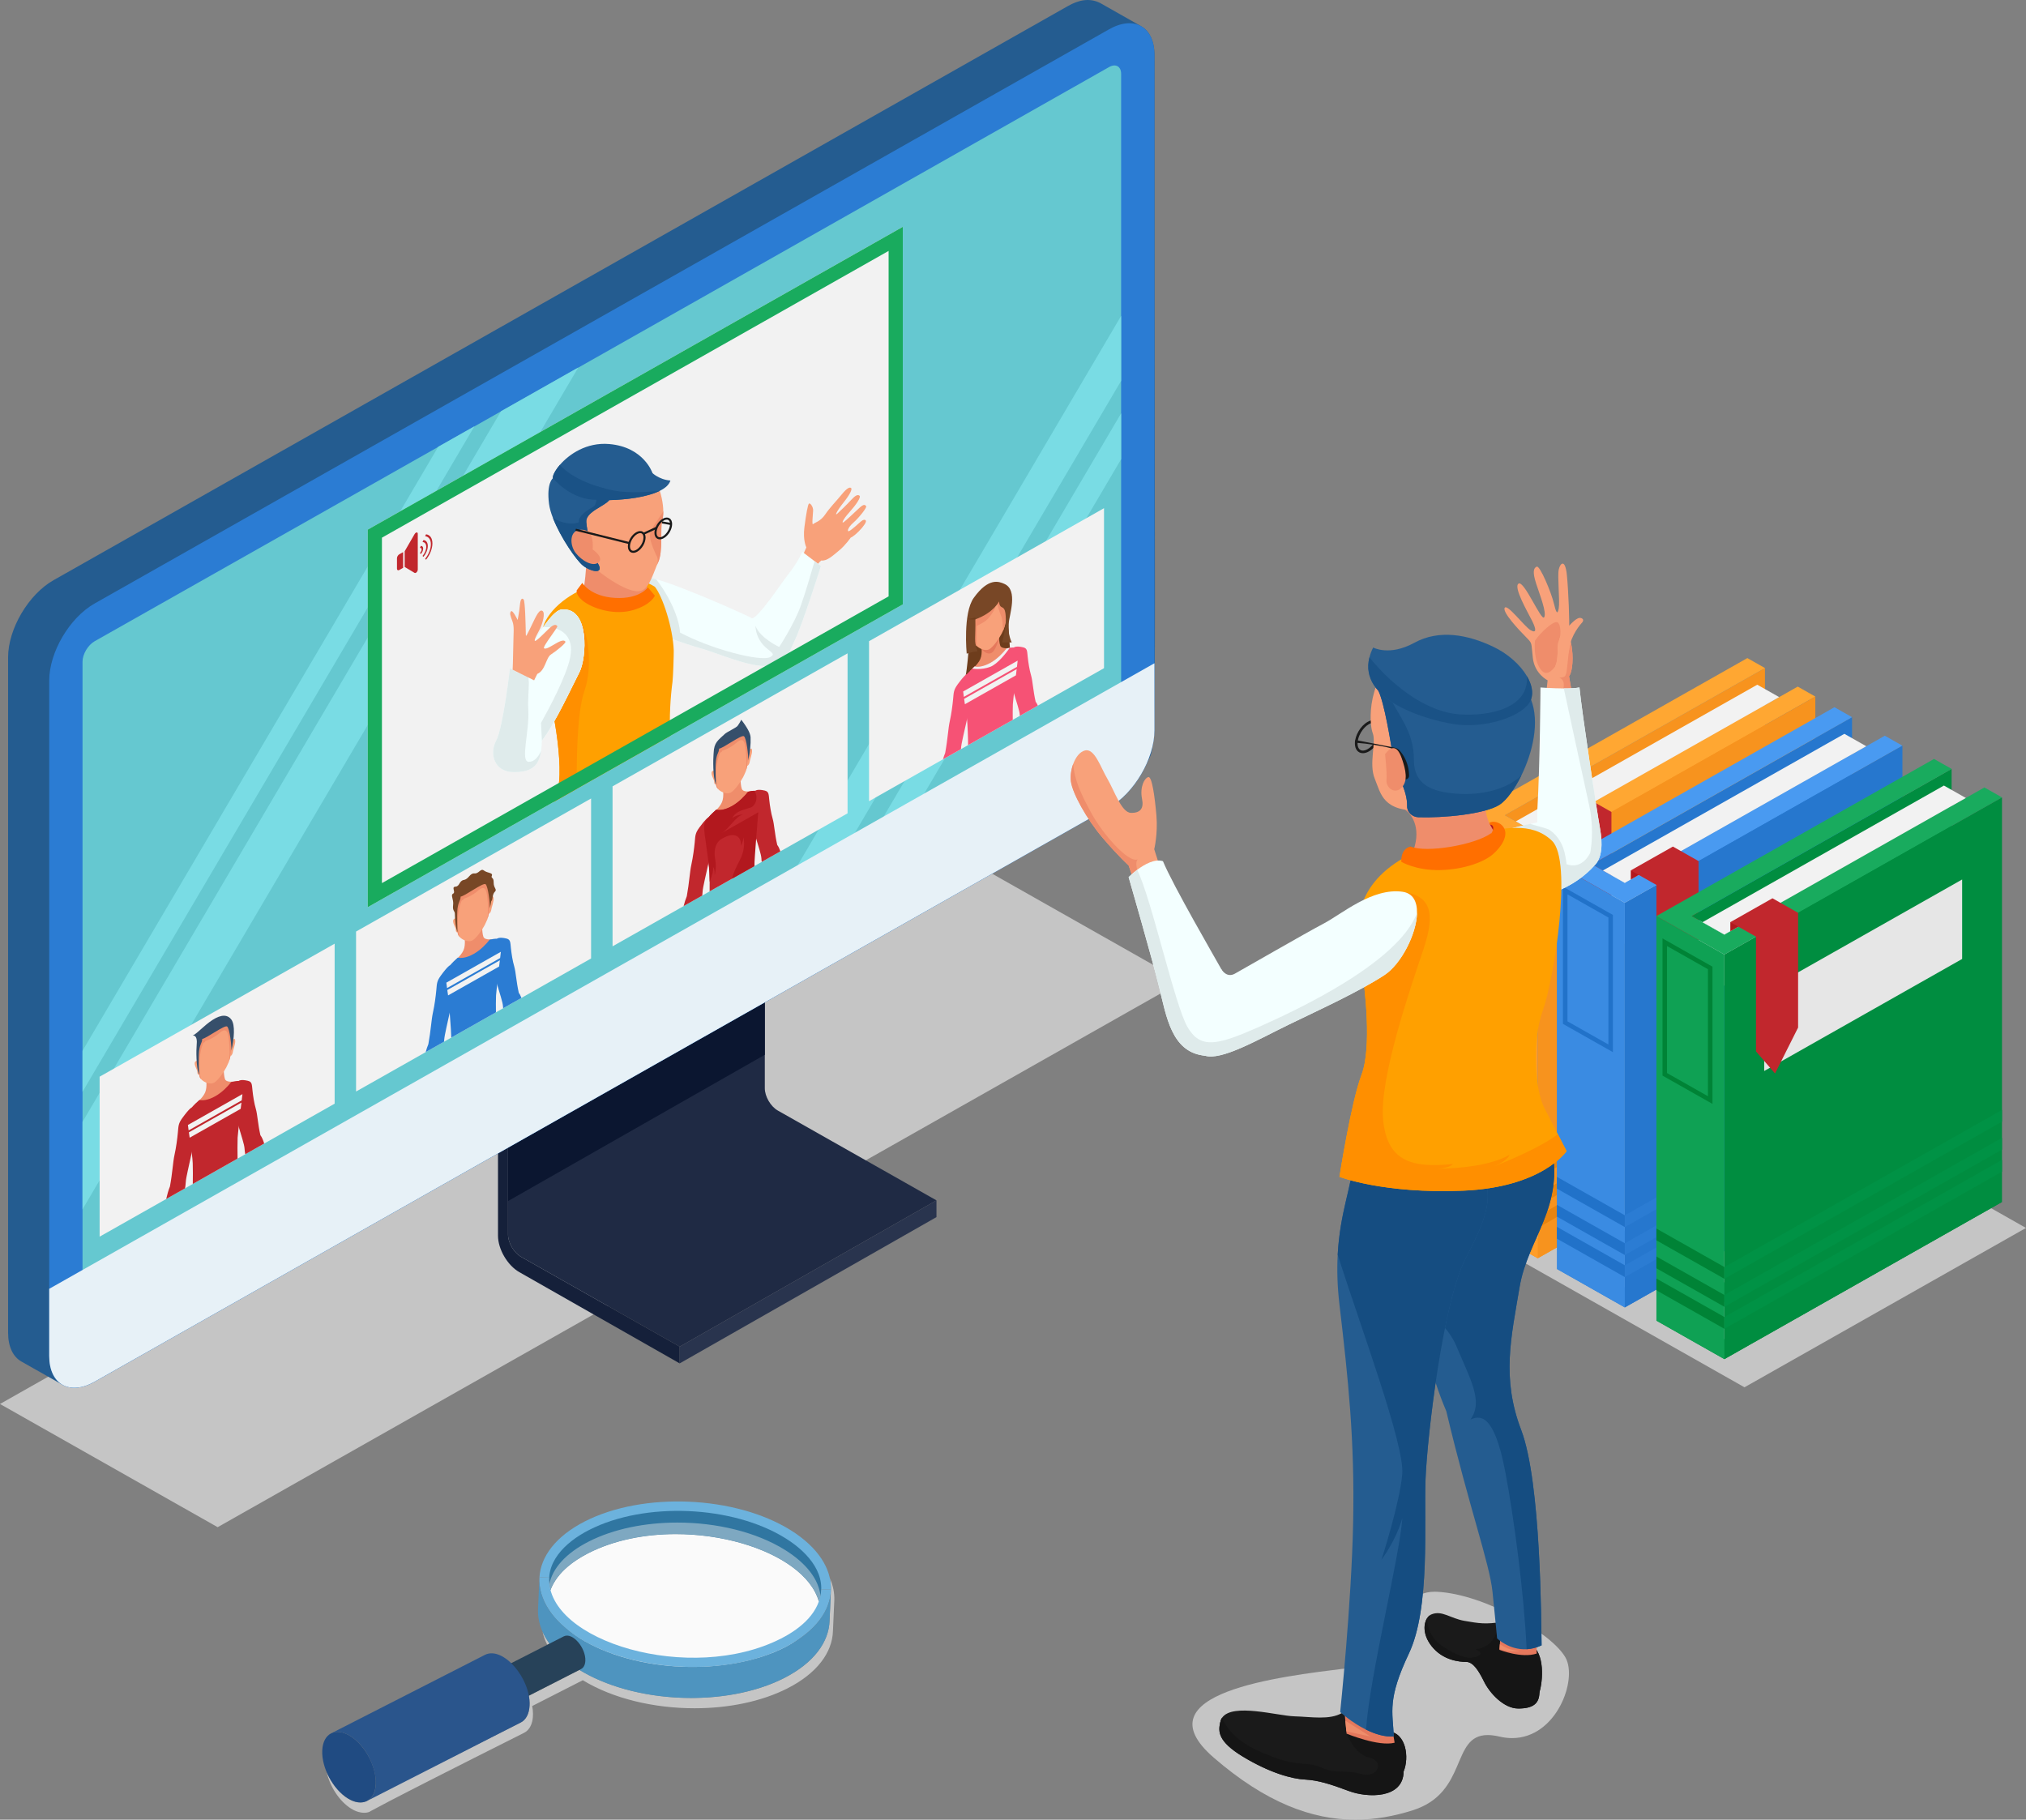 <?xml version="1.0" encoding="UTF-8"?>
<svg width="285px" height="256px" viewBox="0 0 285 256" version="1.1" xmlns="http://www.w3.org/2000/svg" xmlns:xlink="http://www.w3.org/1999/xlink">
    <rect x="0" y="0" width="285" height="256" fill="#808080" stroke="none"/>
    <title>9835501_27</title>
    <g id="Authoriginal" stroke="none" stroke-width="1" fill="none" fill-rule="evenodd">
        <g id="Artboard-Copy-6" transform="translate(-825, -1510)">
            <g id="9835501_27" transform="translate(825, 1510)">
                <g id="g8" transform="translate(142.5, 128) scale(-1, 1) rotate(-180) translate(-142.5, -128) ">
                    <g id="g10" transform="translate(0, 0)">
                        <path d="M190.661,0 C184.521,0 178.028,2.421 170.739,8.73 C160.188,17.862 180.191,20.141 189.249,21.273 C196.98,22.239 195.493,32.072 201.827,32.072 C201.929,32.072 202.034,32.069 202.141,32.064 C208.839,31.735 218.344,26.199 220.228,22.796 C221.955,19.677 218.935,11.477 212.706,11.479 C212.139,11.479 211.545,11.546 210.926,11.692 C210.303,11.839 209.758,11.907 209.279,11.907 C204.057,11.907 206.571,3.804 198.731,1.322 C196.084,0.484 193.408,0 190.661,0" id="path14" fill="#C5C5C5" fill-rule="nonzero"></path>
                        <polyline id="path16" fill="#C5C5C5" fill-rule="nonzero" points="30.619 41.151 1.22483137e-13 58.483 135.679 135.285 166.298 117.953 30.619 41.151"></polyline>
                        <polyline id="path18" fill="#C5C5C5" fill-rule="nonzero" points="245.399 60.831 204.395 84.042 243.996 106.458 285 83.248 245.399 60.831"></polyline>
                        <polyline id="path20" fill="#F7931E" fill-rule="nonzero" points="248.278 162.016 248.278 147.259 216.314 138.702 211.703 141.312 248.278 162.016"></polyline>
                        <polyline id="path22" fill="#FFA732" fill-rule="nonzero" points="216.314 135.9 206.752 141.313 245.802 163.418 248.278 162.016 211.703 141.312 216.314 138.702 252.889 159.406 255.365 158.004 216.314 135.9"></polyline>
                        <polyline id="path24" fill="#F7931E" fill-rule="nonzero" points="216.314 78.982 206.752 84.395 245.802 106.5 248.278 105.099 211.703 84.395 216.314 81.785 252.889 102.489 255.365 101.088 216.314 78.982"></polyline>
                        <polyline id="path26" fill="#F7931E" fill-rule="nonzero" points="255.365 158.004 255.365 101.088 216.314 78.982 216.314 135.9 255.365 158.004"></polyline>
                        <polyline id="path28" fill="#FF9D28" fill-rule="nonzero" points="216.314 135.9 216.314 78.982 206.752 84.395 206.752 141.313 216.314 135.9"></polyline>
                        <polyline id="path30" fill="#F2F2F2" fill-rule="nonzero" points="213.231 140.448 247.196 159.674 250.28 157.929 216.314 138.702 213.231 140.448"></polyline>
                        <path d="M208.244,119.228 L214.002,115.969 L214.002,133.836 L208.244,137.095 L208.244,119.228 Z M214.636,114.89 L207.609,118.869 L207.609,138.173 L214.636,134.195 L214.636,114.89" id="path32" fill="#ED8914" fill-rule="nonzero"></path>
                        <polyline id="path34" fill="#ED8914" fill-rule="nonzero" points="216.314 91.939 216.314 90.281 206.752 95.694 206.752 97.351 216.314 91.939"></polyline>
                        <polyline id="path36" fill="#ED8914" fill-rule="nonzero" points="216.314 88.006 216.314 86.348 206.752 91.761 206.752 93.418 216.314 88.006"></polyline>
                        <polyline id="path38" fill="#E8840F" fill-rule="nonzero" points="255.365 114.043 255.365 112.388 216.314 90.281 216.314 91.939 255.365 114.043"></polyline>
                        <polyline id="path40" fill="#E8840F" fill-rule="nonzero" points="255.365 110.112 255.365 108.454 216.314 86.348 216.314 88.006 255.365 110.112"></polyline>
                        <polyline id="path42" fill="#ED8914" fill-rule="nonzero" points="216.314 84.905 216.314 83.248 206.752 88.66 206.752 90.318 216.314 84.905"></polyline>
                        <polyline id="path44" fill="#E8840F" fill-rule="nonzero" points="255.365 107.011 255.365 105.354 216.314 83.248 216.314 84.905 255.365 107.011"></polyline>
                        <polyline id="path46" fill="#E6E6E6" fill-rule="nonzero" points="221.92 119.519 249.758 135.278 249.758 146.458 221.92 130.699 221.92 119.519"></polyline>
                        <polygon id="path48" fill="#B2181E" fill-rule="nonzero" points="217.149 140.459 217.149 139.175 219.005 140.229"></polygon>
                        <polyline id="path50" fill="#C1272D" fill-rule="nonzero" points="226.683 125.629 226.683 141.772 223.077 143.814 217.149 140.459 220.758 138.416 220.758 122.275 223.439 119.167 226.683 125.629"></polyline>
                        <polyline id="path52" fill="#2677CE" fill-rule="nonzero" points="260.53 155.105 260.53 140.347 228.566 131.791 223.955 134.401 260.53 155.105"></polyline>
                        <polyline id="path54" fill="#499AF1" fill-rule="nonzero" points="228.566 128.989 219.005 134.401 258.055 156.506 260.53 155.105 223.955 134.401 228.566 131.791 265.142 152.495 267.617 151.093 228.566 128.989"></polyline>
                        <polyline id="path56" fill="#2677CE" fill-rule="nonzero" points="228.566 72.071 219.005 77.484 258.055 99.589 260.53 98.188 223.955 77.484 228.566 74.873 265.142 95.577 267.617 94.176 228.566 72.071"></polyline>
                        <polyline id="path58" fill="#2677CE" fill-rule="nonzero" points="267.617 151.093 267.617 94.176 228.566 72.071 228.566 128.989 267.617 151.093"></polyline>
                        <polyline id="path60" fill="#3A8BE2" fill-rule="nonzero" points="228.566 128.989 228.566 72.071 219.005 77.484 219.005 134.401 228.566 128.989"></polyline>
                        <polyline id="path62" fill="#F2F2F2" fill-rule="nonzero" points="225.482 133.536 259.448 152.763 262.531 151.017 228.566 131.791 225.482 133.536"></polyline>
                        <path d="M220.496,112.316 L226.254,109.057 L226.254,126.924 L220.496,130.184 L220.496,112.316 Z M226.888,107.979 L219.861,111.957 L219.861,131.262 L226.888,127.283 L226.888,107.979" id="path64" fill="#2172C9" fill-rule="nonzero"></path>
                        <polyline id="path66" fill="#2172C9" fill-rule="nonzero" points="228.565 85.028 228.565 83.37 219.005 88.783 219.005 90.44 228.565 85.028"></polyline>
                        <polyline id="path68" fill="#2172C9" fill-rule="nonzero" points="228.565 81.094 228.565 79.437 219.005 84.849 219.005 86.507 228.565 81.094"></polyline>
                        <polyline id="path70" fill="#2B7CD3" fill-rule="nonzero" points="267.617 107.131 267.617 105.476 228.565 83.37 228.565 85.028 267.617 107.131"></polyline>
                        <polyline id="path72" fill="#2B7CD3" fill-rule="nonzero" points="267.617 103.2 267.617 101.543 228.565 79.437 228.565 81.094 267.617 103.2"></polyline>
                        <polyline id="path74" fill="#2172C9" fill-rule="nonzero" points="228.565 77.994 228.565 76.336 219.005 81.748 219.005 83.406 228.565 77.994"></polyline>
                        <polyline id="path76" fill="#2B7CD3" fill-rule="nonzero" points="267.617 100.1 267.617 98.442 228.565 76.336 228.565 77.994 267.617 100.1"></polyline>
                        <polyline id="path78" fill="#E6E6E6" fill-rule="nonzero" points="234.172 112.608 262.011 128.366 262.011 139.546 234.172 123.787 234.172 112.608"></polyline>
                        <polygon id="path80" fill="#B2181E" fill-rule="nonzero" points="229.401 133.547 229.401 132.263 231.256 133.317"></polygon>
                        <polyline id="path82" fill="#C1272D" fill-rule="nonzero" points="238.936 118.717 238.936 134.861 235.329 136.903 229.401 133.547 233.01 131.504 233.01 115.363 235.691 112.255 238.936 118.717"></polyline>
                        <polyline id="path84" fill="#008D40" fill-rule="nonzero" points="274.536 147.828 274.536 133.07 242.572 124.514 237.961 127.124 274.536 147.828"></polyline>
                        <polyline id="path86" fill="#19AB5E" fill-rule="nonzero" points="242.571 121.712 233.009 127.124 272.06 149.229 274.536 147.828 237.961 127.124 242.572 124.514 279.147 145.218 281.623 143.816 242.571 121.712"></polyline>
                        <polyline id="path88" fill="#008D40" fill-rule="nonzero" points="242.571 64.794 233.009 70.207 272.06 92.312 274.536 90.911 237.961 70.207 242.572 67.597 279.147 88.3 281.623 86.899 242.571 64.794"></polyline>
                        <polyline id="path90" fill="#008D40" fill-rule="nonzero" points="281.623 143.816 281.623 86.899 242.571 64.794 242.571 121.712 281.623 143.816"></polyline>
                        <polyline id="path92" fill="#0FA154" fill-rule="nonzero" points="242.571 121.712 242.571 64.794 233.009 70.207 233.009 127.124 242.571 121.712"></polyline>
                        <polyline id="path94" fill="#F2F2F2" fill-rule="nonzero" points="239.488 126.259 273.453 145.486 276.537 143.74 242.572 124.514 239.488 126.259"></polyline>
                        <path d="M234.501,105.039 L240.259,101.78 L240.259,119.647 L234.501,122.907 L234.501,105.039 Z M240.894,100.702 L233.866,104.68 L233.866,123.985 L240.894,120.006 L240.894,100.702" id="path96" fill="#008336" fill-rule="nonzero"></path>
                        <polyline id="path98" fill="#008336" fill-rule="nonzero" points="242.571 77.75 242.571 76.093 233.009 81.506 233.009 83.163 242.571 77.75"></polyline>
                        <polyline id="path100" fill="#008336" fill-rule="nonzero" points="242.571 73.817 242.571 72.16 233.009 77.572 233.009 79.23 242.571 73.817"></polyline>
                        <polyline id="path102" fill="#009245" fill-rule="nonzero" points="281.623 99.854 281.623 98.199 242.571 76.093 242.571 77.75 281.623 99.854"></polyline>
                        <polyline id="path104" fill="#009245" fill-rule="nonzero" points="281.623 95.924 281.623 94.266 242.571 72.16 242.571 73.817 281.623 95.924"></polyline>
                        <polyline id="path106" fill="#008336" fill-rule="nonzero" points="242.571 70.717 242.571 69.059 233.009 74.472 233.009 76.129 242.571 70.717"></polyline>
                        <polyline id="path108" fill="#009245" fill-rule="nonzero" points="281.623 92.823 281.623 91.165 242.571 69.059 242.571 70.717 281.623 92.823"></polyline>
                        <polyline id="path110" fill="#E6E6E6" fill-rule="nonzero" points="248.177 105.331 276.016 121.09 276.016 132.27 248.177 116.511 248.177 105.331"></polyline>
                        <polygon id="path112" fill="#B2181E" fill-rule="nonzero" points="243.407 126.27 243.407 124.986 245.262 126.041"></polygon>
                        <polyline id="path114" fill="#C1272D" fill-rule="nonzero" points="252.941 111.44 252.941 127.584 249.335 129.626 243.407 126.27 247.016 124.227 247.016 108.086 249.697 104.978 252.941 111.44"></polyline>
                        <path d="M107.587,121.224 L107.587,102.911 C107.583,101.758 108.398,100.341 109.422,99.761 L131.734,87.13 L95.613,66.549 L73.301,79.18 C72.277,79.76 71.462,81.177 71.465,82.33 L71.465,100.644 L107.587,121.224" id="path116" fill="#1F2A44" fill-rule="nonzero"></path>
                        <polyline id="path118" fill="#0B1630" fill-rule="nonzero" points="71.465 87.029 107.587 107.61 107.587 125.923 71.465 105.342 71.465 87.029"></polyline>
                        <path d="M70.054,101.512 L70.054,82.164 C70.049,80.284 71.38,77.98 73.058,77.03 L95.613,64.193 L95.613,66.549 L73.301,79.18 C72.277,79.76 71.462,81.177 71.465,82.33 L71.465,100.644 L70.054,101.512" id="path120" fill="#15203A" fill-rule="nonzero"></path>
                        <polyline id="path122" fill="#29344E" fill-rule="nonzero" points="95.613 64.193 131.734 84.774 131.734 87.13 95.613 66.549 95.613 64.193"></polyline>
                        <path d="M1.138,163.524 C1.138,167.518 3.999,172.378 7.527,174.375 L150.229,255.151 C151.755,256.015 153.249,256.32 154.741,255.589 L160.525,252.313 C161.681,251.658 162.397,250.254 162.397,248.255 C162.397,144.538 162.895,152.037 161.235,148.427 C160.079,145.914 158.17,143.617 156.013,142.394 L13.313,61.62 C11.549,60.622 9.952,60.528 8.796,61.182 L3.01,64.456 C1.853,65.11 1.138,66.515 1.138,68.513 L1.138,163.524" id="path124" fill="#245C90" fill-rule="nonzero"></path>
                        <path d="M6.923,160.249 L6.923,65.239 C6.923,61.245 9.784,59.622 13.313,61.62 L156.013,142.394 C159.536,144.392 162.397,149.252 162.397,153.246 L162.397,248.255 C162.397,252.25 159.536,253.873 156.013,251.876 L13.313,171.1 C9.784,169.103 6.923,164.243 6.923,160.249" id="path126" fill="#2B7CD3"></path>
                        <path d="M157.711,245.601 L157.711,150.591 C157.711,149.53 156.946,148.232 156.014,147.703 C95.949,113.613 17.345,69.206 13.314,66.927 C12.374,66.396 11.608,66.829 11.608,67.89 L11.608,162.908 C11.608,163.961 12.374,165.257 13.314,165.788 C50.575,186.841 151.987,244.279 156.014,246.564 C156.946,247.093 157.711,246.662 157.711,245.601" id="path128" fill="#65C8D0" fill-rule="nonzero"></path>
                        <polyline id="path130" fill="#79DCE4" fill-rule="nonzero" points="157.711 197.855 157.711 191.402 119.962 127.293 114.263 124.07 157.711 197.855"></polyline>
                        <polyline id="path132" fill="#79DCE4" fill-rule="nonzero" points="157.711 211.56 157.711 202.424 110.219 121.786 102.165 117.218 157.711 211.56"></polyline>
                        <polyline id="path134" fill="#79DCE4" fill-rule="nonzero" points="66.738 196.028 11.608 102.404 11.608 108.172 61.646 193.148 66.738 196.028"></polyline>
                        <polyline id="path136" fill="#79DCE4" fill-rule="nonzero" points="81.348 204.3 11.608 85.869 11.608 98.178 70.482 198.149 81.348 204.3"></polyline>
                        <path d="M6.923,74.685 L6.923,65.239 C6.923,61.245 9.784,59.622 13.313,61.62 L156.013,142.394 C159.536,144.392 162.397,149.252 162.397,153.246 L162.397,162.692 L6.923,74.685" id="path138" fill="#E7F1F7" fill-rule="nonzero"></path>
                        <polyline id="path140" fill="#F2F2F2" fill-rule="nonzero" points="126.999 224.089 126.999 170.974 51.732 128.373 51.732 181.488 126.999 224.089"></polyline>
                        <path d="M59.194,179.195 L59.067,178.911 C59.207,178.949 59.311,178.866 59.311,178.695 C59.311,178.524 59.207,178.323 59.067,178.202 L59.194,178.062 C59.39,178.266 59.528,178.563 59.528,178.817 C59.528,179.072 59.39,179.213 59.194,179.195 L59.194,179.195 Z M56.168,178.02 C55.989,177.918 55.843,177.67 55.843,177.468 L55.843,175.995 C55.843,175.793 55.989,175.71 56.168,175.811 L56.71,176.118 L56.71,178.327 L56.168,178.02 Z M59.563,180.018 L59.44,179.744 C59.75,179.734 59.961,179.486 59.961,179.063 C59.961,178.639 59.75,178.152 59.44,177.792 L59.563,177.657 C59.93,178.095 60.178,178.678 60.178,179.185 C60.178,179.693 59.93,179.994 59.563,180.018 Z M59.928,180.832 L59.807,180.561 C60.287,180.513 60.611,180.107 60.611,179.431 C60.611,178.755 60.287,177.981 59.807,177.389 L59.928,177.255 C60.467,177.924 60.828,178.793 60.828,179.554 C60.828,180.313 60.467,180.773 59.928,180.832 Z M58.51,181.063 C58.438,181.022 58.369,180.949 58.32,180.861 L56.927,178.449 L56.927,176.241 L58.32,175.405 C58.369,175.373 58.438,175.378 58.51,175.419 C58.652,175.5 58.769,175.698 58.769,175.859 L58.769,180.916 C58.769,181.078 58.652,181.144 58.51,181.063" id="path142" fill="#C1272D" fill-rule="nonzero"></path>
                        <polyline id="path144" fill="#1A1A1A" fill-rule="nonzero" points="94.375 182.136 90.9 182.755 90.954 183.041 94.428 182.422 94.375 182.136"></polyline>
                        <path d="M112.944,177.892 L113.43,178.99 C113.43,178.99 112.923,179.984 113.155,181.807 C113.388,183.631 113.642,185.081 113.811,185.163 C113.98,185.246 114.424,184.708 114.381,184.128 C114.339,183.547 114.191,182.056 114.381,182.263 C114.572,182.47 115.417,182.636 116.072,183.61 C116.727,184.584 117.636,185.495 118.396,186.427 C119.157,187.36 119.537,187.505 119.727,187.339 C119.918,187.173 119.558,186.427 118.65,185.288 C117.741,184.149 117.361,183.361 117.783,183.734 C118.206,184.107 119.178,185.06 119.749,185.682 C120.319,186.303 120.657,186.469 120.91,186.262 C121.164,186.055 120.404,184.957 119.474,183.92 C118.544,182.885 118.354,182.325 118.671,182.532 C118.988,182.74 120.256,183.962 120.91,184.563 C121.566,185.163 121.692,184.957 121.841,184.79 C121.988,184.625 120.89,183.216 120.044,182.47 C119.199,181.724 119.136,181.145 119.453,181.289 C119.77,181.435 120.763,182.325 121.08,182.615 C121.396,182.905 121.692,182.947 121.799,182.761 C121.903,182.574 121.524,181.973 120.805,181.248 C120.087,180.523 119.664,180.357 119.664,180.357 C119.664,180.357 118.925,179.28 118.037,178.555 C117.15,177.83 116.347,177.042 115.522,177.146 C114.931,176.67 114.339,175.572 114.339,175.572 L112.944,177.892" id="path146" fill="#F8A17A" fill-rule="nonzero"></path>
                        <path d="M115.481,176.369 C115.481,176.369 112.988,168.464 111.887,166.106 C110.791,163.742 110.495,162.25 107.663,162.292 C104.831,162.335 100.773,164.199 98.492,164.818 C96.208,165.44 91.424,167.223 91.424,167.223 L91.053,174.722 C91.298,174.745 91.728,174.667 92.296,174.513 C95.873,173.54 104.82,169.574 105.801,169.006 C106.858,169.296 109.565,173.507 110.917,175.236 C112.27,176.961 112.862,178.369 112.862,178.369 L115.481,176.369" id="path148" fill="#F3FFFF" fill-rule="nonzero"></path>
                        <path d="M115.481,176.369 C115.481,176.369 112.988,168.464 111.887,166.106 C110.791,163.742 110.495,162.25 107.663,162.292 C104.831,162.335 100.773,164.199 98.492,164.818 C96.208,165.44 91.424,167.223 91.424,167.223 L91.053,174.722 C91.298,174.745 91.728,174.668 92.296,174.513 C94.221,172.069 95.573,168.92 95.661,167.014 C99.885,164.736 107.028,162.83 108.381,163.576 C109.734,164.322 106.48,164.489 106.267,167.969 C106.902,166.229 109.608,164.984 109.608,164.984 C109.608,164.984 111.718,168.174 112.648,170.785 C113.303,172.622 114.144,175.503 114.589,177.05 L115.481,176.369" id="path150" fill="#DFEBEB" fill-rule="nonzero"></path>
                        <path d="M94.777,164.485 C94.791,164.087 94.696,160.839 94.604,160.096 C94.325,158.061 94.125,155.048 94.284,152.459 L77.894,143.184 C78.154,143.856 78.379,144.521 78.506,145.095 C78.971,147.253 78.586,151.147 78.073,154.167 C77.767,155.961 76.983,159.528 76.537,162.652 C76.237,164.798 76.098,166.748 76.39,167.759 C77.108,170.25 80.329,172.892 84.207,173.896 C88.058,174.887 90.206,174.639 92.123,173.446 L92.129,173.439 C93.201,172.116 94.657,167.703 94.777,164.485" id="path152" fill="#FFA000" fill-rule="nonzero"></path>
                        <path d="M82.218,158.817 C81.073,155.622 81.14,148.043 81.113,145.591 C81.113,145.388 81.107,145.186 81.1,144.997 L77.894,143.184 C78.154,143.856 78.379,144.521 78.506,145.095 C78.971,147.253 78.586,151.147 78.073,154.167 C77.767,155.961 76.983,159.528 76.537,162.652 C77.475,162.515 78.067,162.287 78.067,162.287 L81.113,169.442 C82.943,167.302 83.355,162.013 82.218,158.817" id="path154" fill="#FF8F00" fill-rule="nonzero"></path>
                        <path d="M81.504,161.422 C80.487,159.473 78.073,154.171 76.227,151.808 C76.215,151.271 76.179,150.791 76.116,150.362 L76.112,150.354 C75.801,148.242 74.798,147.407 72.373,147.376 C69.458,147.334 68.823,150.025 69.797,151.808 C70.767,153.591 71.742,162.002 71.742,162.002 L72.795,161.38 C72.795,161.38 72.992,161.785 73.316,162.423 C74.495,164.733 77.382,170.065 78.968,170.239 C83.022,170.688 82.518,163.368 81.504,161.422" id="path156" fill="#F3FFFF" fill-rule="nonzero"></path>
                        <path d="M76.112,150.354 C75.801,148.242 74.798,147.407 72.373,147.376 C69.458,147.334 68.823,150.025 69.797,151.808 C70.767,153.591 71.742,162.002 71.742,162.002 L72.795,161.38 C72.795,161.38 72.992,161.785 73.316,162.423 C73.383,162.095 73.387,161.879 73.387,161.879 C74.996,161.175 74.148,159.226 74.318,156.12 C74.487,153.011 73.138,148.822 74.393,148.826 C75.327,148.826 75.887,149.84 76.112,150.354" id="path158" fill="#DFEBEB" fill-rule="nonzero"></path>
                        <path d="M81.504,161.422 C80.487,159.473 78.073,154.171 76.227,151.808 L75.793,160.757 L72.795,161.38 C72.795,161.38 74.601,165.138 76.412,167.761 C77.343,169.114 78.278,170.162 78.968,170.239 C83.022,170.688 82.518,163.368 81.504,161.422" id="path160" fill="#F3FFFF" fill-rule="nonzero"></path>
                        <path d="M81.504,161.422 C80.487,159.473 78.073,154.171 76.227,151.808 L76.104,154.291 C77.307,156.449 79.634,160.83 80.191,163.41 C80.948,166.918 78.416,167.919 76.412,167.761 C77.343,169.114 78.278,170.162 78.968,170.239 C83.022,170.688 82.518,163.368 81.504,161.422" id="path162" fill="#DFEBEB" fill-rule="nonzero"></path>
                        <path d="M72.113,161.783 C72.113,161.783 72.184,163.265 72.205,165.151 C72.226,167.036 72.374,167.823 72.078,168.611 C71.782,169.397 71.656,169.75 71.888,169.999 C72.121,170.247 72.818,168.776 72.818,168.776 C72.818,168.776 73.05,169.937 73.135,170.869 C73.219,171.801 73.451,171.904 73.662,171.656 C73.875,171.407 73.937,168.072 73.958,167.202 C73.98,166.331 73.896,166.249 74.529,167.492 C75.163,168.735 75.734,170.31 76.262,170.081 C76.79,169.853 76.325,168.175 75.797,167.222 C75.269,166.269 74.973,165.565 75.48,165.938 C75.987,166.311 76.431,166.808 77.213,167.554 C77.995,168.3 78.249,168.092 78.396,167.927 C78.545,167.761 76.262,165.006 76.537,164.799 C76.812,164.591 77.572,165.13 78.353,165.565 C79.135,166 79.41,165.917 79.538,165.731 C79.664,165.544 78.227,164.384 77.509,163.929 C76.79,163.473 76.727,161.67 75.586,161.194 C75.459,160.966 75.137,160.287 75.137,160.287 L72.113,161.783" id="path164" fill="#F8A17A" fill-rule="nonzero"></path>
                        <path d="M82.601,180.227 C82.601,180.227 82.567,175.009 82.018,172.814 C81.468,170.617 87.947,168.589 91.423,172.277 C91.138,172.816 90.504,175.052 90.504,175.052 L82.601,180.227" id="path166" fill="#EF8D6B" fill-rule="nonzero"></path>
                        <path d="M93.305,184.086 C93.311,183.421 93.223,182.924 93.124,182.595 C92.872,181.767 93.294,178.369 92.576,176.876 C92.513,176.741 92.45,176.601 92.387,176.45 C91.76,174.958 91.211,172.892 89.827,172.815 C88.308,172.734 85.515,174.516 83.871,175.924 C82.222,177.332 78.585,180.646 78.12,184.916 C77.658,189.181 80.487,192.209 84.206,193.079 C87.988,193.961 91.097,191.378 92.32,188.354 C93.061,186.524 93.297,185.103 93.305,184.086" id="path168" fill="#F8A17A" fill-rule="nonzero"></path>
                        <path d="M94.307,188.396 C94.134,187.812 93.59,187.332 92.817,186.95 C90.426,185.758 85.847,185.48 83.322,185.701 L83.287,185.704 C79.965,186.01 77.785,188.728 77.785,188.728 C77.721,188.992 77.946,189.537 78.412,190.167 C78.514,190.307 78.628,190.45 78.755,190.596 C80.04,192.085 82.51,193.802 85.689,193.532 C90.592,193.118 91.787,189.44 91.787,189.44 C91.787,189.44 91.992,189.243 92.363,189.023 C92.797,188.763 93.464,188.462 94.307,188.396" id="path170" fill="#245C90" fill-rule="nonzero"></path>
                        <path d="M85.689,185.638 C85.141,184.821 82.348,184.003 82.474,182.553 C82.601,181.103 83.208,178.272 84.123,176.709 C85.038,175.147 83.11,175.549 81.985,176.45 C81.09,177.169 78.849,180.38 77.781,183.14 C77.504,183.844 77.311,184.521 77.232,185.12 C76.853,188.063 77.785,188.728 77.785,188.728 C77.785,188.728 79.729,189.556 81.417,190.094 C82.108,190.314 83.039,189.742 83.863,188.938 C85.05,187.77 86.012,186.117 85.689,185.638" id="path172" fill="#245C90" fill-rule="nonzero"></path>
                        <path d="M92.817,186.95 C91.057,186.076 88.123,185.692 85.689,185.638 C85.05,185.622 83.505,185.693 83.322,185.701 L83.287,185.704 C79.965,186.01 77.785,188.728 77.785,188.728 C77.721,188.992 77.946,189.537 78.412,190.167 C78.514,190.307 78.628,190.45 78.755,190.596 C79.926,189.274 81.891,188.292 83.769,187.662 C84.265,187.495 84.754,187.352 85.219,187.232 C85.946,187.05 86.62,186.927 87.176,186.861 C89.617,186.582 92.817,186.95 92.817,186.95" id="path174" fill="#1A5286" fill-rule="nonzero"></path>
                        <path d="M85.689,185.638 C85.141,184.821 82.348,184.003 82.474,182.553 C82.601,181.103 83.208,178.272 84.123,176.709 C85.038,175.147 83.11,175.549 81.985,176.45 C81.09,177.169 78.849,180.38 77.781,183.14 C78.98,182.413 80.467,182.112 81.449,182.541 C81.295,183.318 82.423,184.127 83.374,184.657 C83.736,184.858 83.875,185.252 83.902,185.658 L83.91,185.797 C83.918,186.401 83.721,186.989 83.721,186.989 L83.769,187.662 C84.265,187.495 84.754,187.352 85.219,187.232 C85.453,186.853 85.622,186.497 85.701,186.207 C85.772,185.96 85.772,185.761 85.689,185.638" id="path176" fill="#1A5286" fill-rule="nonzero"></path>
                        <path d="M83.371,178.7 C83.455,179.984 83.337,181.526 81.701,181.476 C80.066,181.426 80.117,179.301 80.983,178.203 C81.849,177.104 83.434,176.193 84.216,176.897 C84.998,177.602 83.371,178.7 83.371,178.7" id="path178" fill="#EF8D6B" fill-rule="nonzero"></path>
                        <path d="M93.305,184.086 C93.31,183.421 93.223,182.924 93.124,182.595 C92.872,181.767 93.294,178.369 92.576,176.876 C92.513,176.741 92.45,176.601 92.387,176.45 C92.71,177.266 92.371,177.788 92.371,177.788 C92.371,177.788 91.305,179.9 91.432,180.812 C91.562,181.725 92.844,183.193 93.305,184.086" id="path180" fill="#EF8D6B" fill-rule="nonzero"></path>
                        <path d="M91.138,173.376 L92.121,172.195 C92.121,172.195 91.614,170.92 89.077,170.174 C86.542,169.429 83.721,170.299 82.327,171.231 C80.932,172.164 81.122,172.941 81.122,172.941 L81.914,173.997 C81.914,173.997 83.056,172.07 86.542,171.884 C90.028,171.697 91.138,173.376 91.138,173.376" id="path182" fill="#FF6F00" fill-rule="nonzero"></path>
                        <path d="M93.795,182.901 C93.671,182.901 93.529,182.859 93.379,182.774 C92.816,182.454 92.357,181.676 92.357,181.038 C92.357,180.76 92.445,180.558 92.604,180.468 C92.764,180.378 92.987,180.404 93.232,180.543 C93.795,180.862 94.254,181.64 94.254,182.279 C94.254,182.557 94.166,182.759 94.007,182.849 C93.945,182.884 93.873,182.901 93.795,182.901 L93.795,182.901 Z M92.815,180.124 C92.686,180.124 92.565,180.155 92.457,180.216 C92.201,180.361 92.061,180.652 92.061,181.038 C92.061,181.78 92.575,182.653 93.232,183.025 C93.572,183.218 93.9,183.244 94.155,183.1 C94.409,182.956 94.549,182.664 94.549,182.279 C94.549,181.536 94.036,180.663 93.379,180.292 C93.184,180.18 92.992,180.124 92.815,180.124" id="path184" fill="#1A1A1A" fill-rule="nonzero"></path>
                        <path d="M90.059,181 C89.935,181 89.794,180.957 89.644,180.872 C89.08,180.553 88.621,179.774 88.621,179.136 C88.621,178.858 88.709,178.655 88.869,178.565 C89.028,178.475 89.25,178.503 89.496,178.641 C90.059,178.959 90.518,179.738 90.518,180.377 C90.518,180.654 90.43,180.857 90.271,180.947 C90.209,180.982 90.138,181 90.059,181 L90.059,181 Z M89.08,178.223 C88.951,178.223 88.829,178.253 88.721,178.314 C88.466,178.458 88.326,178.75 88.326,179.136 C88.326,179.879 88.839,180.751 89.496,181.123 C89.837,181.316 90.164,181.342 90.419,181.198 C90.674,181.054 90.814,180.762 90.814,180.377 C90.814,179.634 90.3,178.761 89.644,178.389 C89.448,178.278 89.256,178.223 89.08,178.223" id="path186" fill="#1A1A1A" fill-rule="nonzero"></path>
                        <polyline id="path188" fill="#1A1A1A" fill-rule="nonzero" points="88.503 179.449 80.938 181.336 81.011 181.617 88.576 179.73 88.503 179.449"></polyline>
                        <polyline id="path190" fill="#1A1A1A" fill-rule="nonzero" points="90.589 180.773 90.463 181.035 92.3 181.886 92.427 181.624 90.589 180.773"></polyline>
                        <path d="M126.999,224.089 L51.731,181.488 L51.731,128.373 L126.999,170.974 L126.999,224.089 Z M125.003,220.701 L125.003,172.104 L53.727,131.762 L53.727,180.358 L125.003,220.701" id="path192" fill="#19AB5E" fill-rule="nonzero"></path>
                        <polyline id="path194" fill="#F2F2F2" fill-rule="nonzero" points="47.075 123.24 47.075 100.732 14.014 82.021 14.014 104.528 47.075 123.24"></polyline>
                        <polyline id="path196" fill="#F2F2F2" fill-rule="nonzero" points="83.149 143.667 83.149 121.159 59.887 107.992 59.887 107.985 50.088 102.441 50.088 124.948 83.149 143.667"></polyline>
                        <polyline id="path198" fill="#F2F2F2" fill-rule="nonzero" points="119.229 164.087 119.229 141.58 86.169 122.868 86.169 145.375 119.229 164.087"></polyline>
                        <polyline id="path200" fill="#F2F2F2" fill-rule="nonzero" points="155.304 184.507 155.304 162 122.249 143.288 122.249 165.796 155.304 184.507"></polyline>
                        <path d="M28.948,104.428 C28.948,104.428 29.217,103.141 28.852,102.301 C28.485,101.461 27.425,100.642 27.425,100.642 C27.425,100.642 28.138,99.366 30.239,100.555 C32.341,101.744 32.842,103.839 32.842,103.839 C32.842,103.839 31.993,103.73 31.724,104.058 C31.454,104.385 31.454,106.043 31.454,106.043 L28.948,104.428" id="path202" fill="#EF8D6B" fill-rule="nonzero"></path>
                        <path d="M32.654,109.374 C32.582,107.977 32.387,107.134 32.15,106.519 C32.137,106.484 31.934,106.025 31.844,105.855 C31.483,105.176 30.687,104.006 30.109,103.678 C29.607,103.394 28.733,103.689 28.295,104.175 C28.229,104.249 28.172,104.326 28.129,104.407 C27.796,105.02 27.927,108.711 28.143,110.062 C28.143,110.062 28.678,110.757 30.47,111.837 C32.263,112.917 32.754,111.346 32.654,109.374" id="path204" fill="#F8A17A" fill-rule="nonzero"></path>
                        <path d="M32.654,109.374 C32.582,107.977 32.387,107.134 32.15,106.519 C32.368,107.167 32.315,108.78 32.206,109.661 C32.09,110.594 31.945,111.592 30.919,110.7 C29.893,109.808 28.895,109.554 28.895,109.554 C28.75,109.162 28.678,109.546 28.504,109.055 C28.331,108.564 28.099,107.827 28.042,106.486 C27.984,105.164 28.287,104.202 28.295,104.175 C28.229,104.249 28.172,104.326 28.129,104.407 C27.796,105.02 27.927,108.711 28.143,110.062 C28.143,110.062 28.678,110.757 30.47,111.837 C32.263,112.917 32.754,111.346 32.654,109.374" id="path206" fill="#EF8D6B" fill-rule="nonzero"></path>
                        <path d="M27.825,106.804 C27.522,106.731 27.348,106.665 27.398,106.277 C27.449,105.888 27.796,105.397 27.767,105.168 C27.738,104.939 27.89,104.771 28.013,104.816 C28.136,104.861 27.825,106.804 27.825,106.804" id="path208" fill="#F8A17A" fill-rule="nonzero"></path>
                        <path d="M32.707,109.655 C32.977,109.939 33.073,109.939 33.092,109.546 C33.112,109.153 32.813,108.34 32.774,108.078 C32.736,107.816 32.668,107.636 32.523,107.489 C32.379,107.342 32.408,107.478 32.437,107.888 C32.466,108.297 32.707,109.655 32.707,109.655" id="path210" fill="#F8A17A" fill-rule="nonzero"></path>
                        <path d="M28.013,104.816 C28.013,104.816 27.883,107.132 28.013,108.171 C28.143,109.211 28.432,109.243 28.446,109.84 C29.039,109.914 31.584,111.829 31.945,111.592 C32.307,111.355 32.596,108.801 32.552,108.188 C32.957,109.939 33.084,111.811 32.558,112.544 C32.032,113.278 31.136,113.311 29.907,112.517 C28.678,111.723 27.825,110.667 27.117,110.315 C27.724,110.364 27.724,109.513 27.666,108.989 C27.608,108.466 27.551,105.814 28.013,104.816" id="path212" fill="#364F6B" fill-rule="nonzero"></path>
                        <path d="M34.103,102.076 C34.076,101.809 33.439,96.343 33.425,95.946 C33.399,95.072 33.399,93.93 33.418,93.004 L27.119,89.437 C27.139,90.382 27.139,91.523 27.112,92.365 C27.093,92.75 27.046,93.258 26.972,93.826 L26.972,93.832 C26.893,94.491 26.461,97.499 26.434,97.734 C26.361,98.366 26.314,98.861 26.347,99.115 C26.381,99.422 26.64,99.807 26.959,100.185 C27.305,100.582 27.731,100.974 28.05,101.254 C28.442,101.169 29.195,101.163 30.299,101.789 C31.276,102.343 32.048,103.172 32.527,103.778 C32.846,103.857 33.252,103.935 33.578,103.928 C33.904,103.915 34.157,103.818 34.19,103.557 C34.224,103.335 34.177,102.787 34.103,102.076" id="path214" fill="#C1272D" fill-rule="nonzero"></path>
                        <path d="M27.425,96.396 C27.365,95.711 27.185,94.785 26.972,93.826 C26.614,92.123 26.161,90.343 26.134,89.71 C26.121,89.456 26.081,89.143 26.035,88.823 L23.38,87.323 C23.52,87.937 23.7,88.589 23.906,89.084 C24.272,91.061 24.319,92.489 24.551,93.539 C24.784,94.589 24.937,95.776 25.024,96.689 C25.11,97.596 25.07,97.928 25.669,98.743 C26.7,100.152 26.959,100.185 26.959,100.185 C26.959,100.185 27.591,98.293 27.425,96.396" id="path216" fill="#C1272D" fill-rule="nonzero"></path>
                        <path d="M37.164,95.123 L34.503,93.617 C34.45,93.878 34.416,94.152 34.403,94.393 C34.376,94.993 33.931,96.252 33.565,97.53 C33.352,98.261 33.172,98.998 33.112,99.618 C32.952,101.326 33.578,103.928 33.578,103.928 C33.578,103.928 33.845,104.196 34.869,103.948 C35.467,103.811 35.427,103.439 35.514,102.624 C35.6,101.809 35.753,100.797 35.986,100.008 C36.219,99.226 36.272,97.857 36.632,96.291 C36.844,96.03 37.024,95.58 37.164,95.123" id="path218" fill="#C1272D" fill-rule="nonzero"></path>
                        <path d="M34.103,102.076 C34.075,101.805 34.04,101.511 34.004,101.202 L26.534,96.973 C26.497,97.241 26.463,97.496 26.434,97.734 L34.103,102.076" id="path220" fill="#F2F2F2" fill-rule="nonzero"></path>
                        <path d="M33.966,100.886 C33.931,100.6 33.895,100.305 33.857,100.006 L26.68,95.943 C26.643,96.2 26.607,96.454 26.572,96.701 L33.966,100.886" id="path222" fill="#F2F2F2" fill-rule="nonzero"></path>
                        <path d="M65.299,124.448 C65.299,124.448 65.569,123.16 65.203,122.32 C64.836,121.48 63.776,120.662 63.776,120.662 C63.776,120.662 64.489,119.385 66.59,120.574 C68.692,121.763 69.193,123.859 69.193,123.859 C69.193,123.859 68.345,123.75 68.074,124.077 C67.805,124.404 67.805,126.063 67.805,126.063 L65.299,124.448" id="path224" fill="#EF8D6B" fill-rule="nonzero"></path>
                        <path d="M69.005,129.393 C68.933,127.996 68.738,127.153 68.502,126.539 C68.488,126.503 68.285,126.044 68.195,125.874 C67.834,125.196 67.039,124.025 66.46,123.698 C65.958,123.413 65.084,123.709 64.647,124.194 C64.58,124.268 64.524,124.346 64.479,124.426 C64.147,125.04 64.278,128.731 64.494,130.081 C64.494,130.081 65.029,130.777 66.822,131.856 C68.614,132.937 69.106,131.366 69.005,129.393" id="path226" fill="#F8A17A" fill-rule="nonzero"></path>
                        <path d="M69.005,129.393 C68.933,127.996 68.738,127.153 68.502,126.539 C68.719,127.186 68.666,128.8 68.557,129.68 C68.441,130.613 68.296,131.611 67.27,130.719 C66.243,129.828 65.246,129.573 65.246,129.573 C65.101,129.181 65.029,129.565 64.855,129.074 C64.682,128.583 64.451,127.847 64.393,126.505 C64.335,125.183 64.638,124.221 64.647,124.194 C64.58,124.268 64.524,124.346 64.479,124.426 C64.147,125.04 64.278,128.731 64.494,130.081 C64.494,130.081 65.029,130.777 66.822,131.856 C68.614,132.937 69.106,131.366 69.005,129.393" id="path228" fill="#EF8D6B" fill-rule="nonzero"></path>
                        <path d="M64.176,126.824 C63.872,126.75 63.699,126.685 63.75,126.296 C63.8,125.907 64.147,125.416 64.118,125.187 C64.089,124.958 64.241,124.791 64.364,124.836 C64.487,124.882 64.176,126.824 64.176,126.824" id="path230" fill="#F8A17A" fill-rule="nonzero"></path>
                        <path d="M69.058,129.675 C69.328,129.958 69.424,129.958 69.443,129.566 C69.462,129.173 69.164,128.359 69.125,128.098 C69.087,127.836 69.019,127.656 68.875,127.509 C68.73,127.361 68.759,127.497 68.788,127.906 C68.817,128.316 69.058,129.675 69.058,129.675" id="path232" fill="#F8A17A" fill-rule="nonzero"></path>
                        <path d="M69.445,131.855 C69.46,132.671 69.013,132.377 69.193,132.814 C69.366,133.244 68.555,133.16 68.076,133.532 C67.59,133.897 67.384,133.062 66.739,133.121 C66.087,133.186 65.96,132.332 65.255,132.208 C64.556,132.083 64.696,131.294 64.064,131.262 C63.632,131.236 63.838,130.877 63.871,130.59 C63.885,130.46 63.865,130.343 63.739,130.277 C63.332,130.068 63.851,129.494 63.739,128.666 C63.632,127.844 63.978,127.871 63.985,127.466 L63.985,127.453 C64.005,126.508 64.104,125.404 64.364,124.836 C64.364,124.836 64.237,127.153 64.363,128.19 C64.497,129.227 64.783,129.26 64.797,129.86 C65.388,129.932 67.936,131.849 68.295,131.614 C68.661,131.373 68.947,128.823 68.9,128.21 C68.98,128.555 69.053,128.901 69.107,129.247 L69.107,129.227 C69.346,129.351 69.219,130.172 69.606,130.538 C69.985,130.903 69.426,131.033 69.445,131.855" id="path234" fill="#784726" fill-rule="nonzero"></path>
                        <path d="M70.455,122.097 C70.422,121.823 69.798,116.359 69.778,115.962 C69.752,115.257 69.752,114.377 69.765,113.581 L63.479,110.027 C63.485,110.835 63.138,115.238 63.032,115.962 C62.992,116.223 62.813,117.52 62.787,117.755 C62.706,118.381 62.668,118.883 62.694,119.131 C62.734,119.438 62.987,119.823 63.312,120.201 C63.658,120.605 64.077,120.996 64.397,121.277 C64.797,121.192 65.548,121.186 66.645,121.805 C67.63,122.359 68.402,123.194 68.88,123.801 C69.199,123.879 69.598,123.951 69.931,123.938 C70.257,123.925 70.504,123.833 70.543,123.573 C70.57,123.357 70.529,122.808 70.455,122.097" id="path236" fill="#2B7CD3" fill-rule="nonzero"></path>
                        <path d="M63.778,116.418 C63.719,115.733 63.539,114.788 63.326,113.822 C62.96,112.133 62.526,110.358 62.488,109.727 C62.482,109.642 62.481,109.55 62.468,109.453 L59.887,107.992 C59.993,108.396 60.12,108.787 60.259,109.107 C60.619,111.077 60.672,112.511 60.904,113.561 C61.137,114.605 61.29,115.798 61.377,116.705 C61.464,117.618 61.424,117.944 62.022,118.766 C63.046,120.168 63.312,120.201 63.312,120.201 C63.312,120.201 63.938,118.309 63.778,116.418" id="path238" fill="#2B7CD3" fill-rule="nonzero"></path>
                        <path d="M73.351,115.609 L70.776,114.155 L70.756,114.409 C70.73,115.016 70.277,116.281 69.911,117.566 C69.705,118.296 69.526,119.02 69.465,119.64 C69.306,121.296 69.892,123.787 69.931,123.938 L69.931,123.944 C69.931,123.944 70.191,124.212 71.222,123.97 C71.821,123.827 71.781,123.455 71.867,122.647 C71.953,121.831 72.107,120.814 72.339,120.031 C72.572,119.242 72.625,117.872 72.985,116.307 C73.125,116.144 73.244,115.89 73.351,115.609" id="path240" fill="#2B7CD3" fill-rule="nonzero"></path>
                        <path d="M70.455,122.097 C70.427,121.827 70.391,121.531 70.355,121.221 L62.885,116.993 C62.848,117.261 62.815,117.517 62.787,117.755 L70.455,122.097" id="path242" fill="#F2F2F2" fill-rule="nonzero"></path>
                        <path d="M70.317,120.905 C70.282,120.62 70.246,120.324 70.209,120.025 L63.032,115.962 C62.995,116.219 62.958,116.474 62.923,116.72 L70.317,120.905" id="path244" fill="#F2F2F2" fill-rule="nonzero"></path>
                        <path d="M100.125,137.23 C100.065,136.538 99.885,135.594 99.672,134.616 C99.313,132.926 98.861,131.164 98.835,130.538 C98.828,130.382 98.815,130.199 98.788,130.01 L96.167,128.529 C96.293,129.025 96.447,129.521 96.613,129.918 C96.972,131.888 97.025,133.323 97.258,134.373 C97.484,135.416 97.644,136.61 97.73,137.517 C97.817,138.429 97.777,138.756 98.376,139.578 C99.273,140.803 99.587,140.98 99.653,141.006 L99.666,141.013 C99.666,141.013 100.291,139.121 100.125,137.23" id="path246" fill="#C1272D" fill-rule="nonzero"></path>
                        <path d="M109.777,136.232 L107.156,134.745 C107.129,134.908 107.116,135.071 107.11,135.221 C107.083,135.821 106.631,137.079 106.265,138.357 C106.059,139.095 105.879,139.832 105.819,140.452 C105.659,142.108 106.238,144.605 106.278,144.755 L106.278,144.763 C106.278,144.763 106.544,145.024 107.569,144.782 C108.167,144.638 108.127,144.267 108.214,143.458 C108.3,142.643 108.46,141.625 108.686,140.843 C108.919,140.06 108.972,138.684 109.338,137.125 C109.504,136.923 109.651,136.59 109.777,136.232" id="path248" fill="#C1272D" fill-rule="nonzero"></path>
                        <path d="M101.65,145.26 C101.65,145.26 101.92,143.972 101.554,143.133 C101.188,142.293 100.127,141.474 100.127,141.474 C100.127,141.474 100.841,140.197 102.941,141.386 C105.043,142.576 105.543,144.671 105.543,144.671 C105.543,144.671 104.696,144.561 104.426,144.889 C104.156,145.217 104.156,146.875 104.156,146.875 L101.65,145.26" id="path250" fill="#EF8D6B" fill-rule="nonzero"></path>
                        <path d="M105.356,150.206 C105.284,148.808 105.089,147.965 104.852,147.351 C104.839,147.315 104.637,146.856 104.546,146.687 C104.185,146.007 103.39,144.837 102.811,144.51 C102.309,144.225 101.435,144.521 100.998,145.006 C100.932,145.08 100.875,145.157 100.831,145.238 C100.498,145.852 100.628,149.543 100.846,150.893 C100.846,150.893 101.381,151.589 103.173,152.669 C104.966,153.749 105.457,152.178 105.356,150.206" id="path252" fill="#F8A17A" fill-rule="nonzero"></path>
                        <path d="M105.356,150.206 C105.284,148.808 105.089,147.965 104.852,147.351 C105.07,147.999 105.017,149.611 104.907,150.492 C104.792,151.425 104.647,152.423 103.621,151.532 C102.594,150.64 101.597,150.386 101.597,150.386 C101.453,149.994 101.381,150.378 101.207,149.887 C101.034,149.395 100.801,148.659 100.744,147.317 C100.686,145.996 100.99,145.034 100.998,145.006 C100.932,145.08 100.875,145.157 100.831,145.238 C100.498,145.852 100.628,149.543 100.846,150.893 C100.846,150.893 101.381,151.589 103.173,152.669 C104.966,153.749 105.457,152.178 105.356,150.206" id="path254" fill="#EF8D6B" fill-rule="nonzero"></path>
                        <path d="M100.528,147.636 C100.223,147.563 100.05,147.497 100.101,147.109 C100.151,146.719 100.498,146.229 100.47,145.999 C100.44,145.77 100.593,145.603 100.716,145.648 C100.839,145.694 100.528,147.636 100.528,147.636" id="path256" fill="#F8A17A" fill-rule="nonzero"></path>
                        <path d="M105.409,150.487 C105.679,150.771 105.775,150.771 105.794,150.378 C105.814,149.985 105.515,149.172 105.477,148.91 C105.437,148.648 105.37,148.468 105.226,148.321 C105.081,148.174 105.11,148.31 105.139,148.719 C105.168,149.128 105.409,150.487 105.409,150.487" id="path258" fill="#F8A17A" fill-rule="nonzero"></path>
                        <path d="M105.586,152.217 L105.586,152.269 C105.58,152.334 105.573,152.4 105.559,152.459 L105.559,152.478 C105.493,152.823 105.3,153.221 105.08,153.587 C104.708,154.213 104.269,154.748 104.269,154.748 C104.269,154.748 104.123,154.382 103.757,153.88 C103.571,153.619 102.277,153.042 101.957,152.742 C101.019,151.855 100.447,151.551 100.391,150.11 C100.387,150.006 100.379,149.908 100.371,149.823 C100.32,149.294 100.25,146.647 100.716,145.648 C100.716,145.648 100.584,147.965 100.717,149.002 C100.844,150.045 101.136,150.078 101.149,150.671 C101.742,150.743 104.29,152.661 104.648,152.426 C105.007,152.184 105.3,149.634 105.253,149.021 C105.513,150.15 105.623,151.328 105.586,152.217" id="path260" fill="#364F6B" fill-rule="nonzero"></path>
                        <path d="M106.805,142.909 C106.781,142.696 106.143,137.173 106.131,136.771 C106.107,135.995 106.107,135.018 106.12,134.156 L99.824,130.598 C99.83,131.036 99.83,132.823 99.812,133.197 C99.8,133.576 99.747,134.064 99.672,134.616 C99.601,135.288 99.15,138.42 99.132,138.564 C99.062,139.191 99.021,139.697 99.05,139.949 C99.079,140.248 99.315,140.646 99.653,141.006 L99.666,141.013 C100.005,141.414 100.433,141.805 100.75,142.087 C101.148,142.001 101.893,141.995 103.001,142.616 C103.985,143.179 104.753,144.007 105.234,144.61 C105.492,144.679 105.808,144.742 106.096,144.748 C106.16,144.76 106.219,144.759 106.278,144.755 C106.606,144.733 106.864,144.645 106.899,144.386 C106.927,144.168 106.881,143.622 106.805,142.909" id="path262" fill="#C1272D" fill-rule="nonzero"></path>
                        <path d="M106.668,141.718 L101.495,138.789 C102.61,139.434 103.371,141.055 104.519,141.421 C103.933,141.398 103.335,141.191 103.001,140.88 C103.505,141.955 104.689,142.07 105.592,142.392 C106.389,142.674 106.706,144.03 106.096,144.748 C105.808,144.742 105.492,144.679 105.234,144.61 C104.753,144.007 103.985,143.179 103.001,142.616 C101.893,141.995 101.148,142.001 100.75,142.087 C100.433,141.805 100.005,141.414 99.666,141.013 L99.653,141.006 C99.315,140.646 99.079,140.248 99.05,139.949 C99.021,139.697 99.062,139.191 99.132,138.564 C99.15,138.434 99.217,137.966 99.278,137.534 C99.312,137.288 99.346,137.032 99.382,136.775 C99.479,136.097 99.625,135.061 99.672,134.616 C99.747,134.064 99.835,132.392 99.835,131.943 C100.152,132.789 100.375,133.409 100.304,134.035 C100.574,133.754 100.533,132.846 100.533,132.846 C100.533,132.846 100.821,133.863 100.633,134.944 C100.445,136.018 100.427,137.173 101.4,137.914 L101.393,137.913 L101.763,138.122 C103.382,139.013 104.33,138.293 104.215,137.013 C104.613,137.633 104.542,138.237 104.542,138.237 C104.542,138.237 105.064,136.874 104.026,134.909 C103.012,132.995 103.001,132.415 103.001,132.392 L106.12,134.156 C106.107,135.009 106.646,141.536 106.668,141.718" id="path264" fill="#B2181E" fill-rule="nonzero"></path>
                        <path d="M136.719,169.974 C136.315,166.748 136.218,161.681 135.625,160.167 C139.234,160.022 142.146,164.031 142.146,164.031 C142.146,164.031 141.643,168.624 141.959,171.106 C141.233,172.933 141.287,173.827 139.322,172.698 C137.358,171.57 136.719,169.974 136.719,169.974" id="path266" fill="#6E3D1C" fill-rule="nonzero"></path>
                        <path d="M138.001,165.414 C138.001,165.414 138.271,164.126 137.905,163.285 C137.538,162.446 136.478,161.627 136.478,161.627 C136.478,161.627 137.191,160.35 139.293,161.539 C141.394,162.729 141.895,164.824 141.895,164.824 C141.895,164.824 141.047,164.715 140.777,165.042 C140.507,165.37 140.507,167.029 140.507,167.029 L138.001,165.414" id="path268" fill="#EF8D6B" fill-rule="nonzero"></path>
                        <path d="M140.535,166.231 C140.535,166.231 140.09,164.389 139.412,164.115 C138.733,163.839 138.089,164.683 138.089,164.683 C138.089,164.683 137.769,166.402 139.187,166.791 C140.605,167.18 140.535,166.231 140.535,166.231" id="path270" fill="#E5785C" fill-rule="nonzero"></path>
                        <path d="M141.707,170.361 C141.633,168.959 141.427,168.122 141.201,167.504 C141.187,167.466 140.969,166.97 140.895,166.839 C140.536,166.161 139.738,164.993 139.166,164.661 C138.707,164.407 137.948,164.622 137.403,165.111 L137.35,165.163 C137.282,165.233 137.223,165.313 137.184,165.392 C136.851,166.004 136.977,169.696 137.197,171.046 C137.197,171.046 137.728,171.744 139.525,172.82 C141.314,173.903 141.806,172.331 141.707,170.361" id="path272" fill="#F8A17A" fill-rule="nonzero"></path>
                        <path d="M141.707,170.361 C141.633,168.959 141.427,168.122 141.201,167.504 L141.101,167.27 C141.075,167.909 141.001,168.998 140.842,169.318 C140.616,169.774 140.177,171.359 140.177,171.359 L139.991,170.453 C139.991,170.453 139.265,168.92 138.294,168.418 C137.476,167.993 137.409,167.929 137.409,167.915 C137.409,167.915 137.343,166.161 137.403,165.111 L137.35,165.163 C137.282,165.233 137.223,165.313 137.184,165.392 C136.851,166.004 136.977,169.696 137.197,171.046 C137.197,171.046 137.728,171.744 139.525,172.82 C141.314,173.903 141.806,172.331 141.707,170.361" id="path274" fill="#EF8D6B" fill-rule="nonzero"></path>
                        <path d="M136.878,167.789 C136.575,167.715 136.402,167.65 136.452,167.261 C136.503,166.873 136.849,166.382 136.821,166.153 C136.792,165.923 136.944,165.756 137.066,165.8 C137.189,165.846 136.878,167.789 136.878,167.789" id="path276" fill="#F8A17A" fill-rule="nonzero"></path>
                        <path d="M141.76,170.64 C142.03,170.923 142.126,170.923 142.146,170.531 C142.165,170.138 141.866,169.325 141.828,169.063 C141.789,168.802 141.722,168.622 141.577,168.474 C141.432,168.327 141.462,168.463 141.49,168.872 C141.519,169.281 141.76,170.64 141.76,170.64" id="path278" fill="#F8A17A" fill-rule="nonzero"></path>
                        <path d="M143.157,163.062 C143.13,162.788 142.491,157.323 142.479,156.926 C142.459,156.273 142.452,155.478 142.465,154.728 L136.179,151.173 C136.192,151.93 136.099,154.245 136.032,154.806 C135.946,155.465 135.514,158.485 135.487,158.72 C135.414,159.346 135.367,159.848 135.401,160.102 C135.44,160.402 135.687,160.787 136.013,161.158 L136.013,161.165 C136.252,161.439 137.004,162.15 137.103,162.241 C137.496,162.157 138.248,162.15 139.352,162.77 C140.33,163.33 141.101,164.159 141.581,164.765 C141.727,164.798 141.886,164.837 142.052,164.863 L142.059,164.863 C142.252,164.896 142.452,164.915 142.632,164.909 C142.957,164.896 143.21,164.804 143.243,164.543 C143.276,164.322 143.229,163.773 143.157,163.062" id="path280" fill="#F65275" fill-rule="nonzero"></path>
                        <path d="M142.052,164.863 C141.581,164.198 140.363,162.594 139.318,162.195 C138.001,161.694 136.771,161.941 136.771,161.941 C136.891,162.052 137.004,162.15 137.103,162.241 C137.496,162.157 138.248,162.15 139.352,162.77 C140.33,163.33 141.101,164.159 141.581,164.765 C141.727,164.798 141.886,164.837 142.052,164.863" id="path282" fill="#F2F2F2" fill-rule="nonzero"></path>
                        <path d="M136.478,157.382 C136.418,156.698 136.238,155.772 136.032,154.806 C135.667,153.11 135.201,151.324 135.187,150.691 L135.181,150.613 L132.653,149.178 C132.746,149.504 132.846,149.81 132.96,150.071 C133.326,152.048 133.372,153.476 133.605,154.526 C133.838,155.569 133.99,156.763 134.077,157.669 C134.163,158.583 134.13,158.908 134.722,159.73 C135.753,161.133 136.013,161.165 136.013,161.165 L136.013,161.158 C136.065,161.009 136.638,159.195 136.478,157.382" id="path284" fill="#F65275" fill-rule="nonzero"></path>
                        <path d="M145.991,156.73 L143.463,155.295 L143.456,155.373 C143.443,155.974 142.984,157.233 142.618,158.511 C142.405,159.248 142.225,159.985 142.166,160.604 C142.013,162.261 142.591,164.758 142.632,164.909 L142.632,164.915 C142.632,164.915 142.898,165.176 143.922,164.935 C144.52,164.792 144.481,164.42 144.567,163.611 C144.654,162.796 144.807,161.785 145.039,160.996 C145.272,160.213 145.326,158.837 145.685,157.278 C145.798,157.141 145.904,156.952 145.991,156.73" id="path286" fill="#F65275" fill-rule="nonzero"></path>
                        <path d="M143.157,163.062 C143.127,162.792 143.094,162.496 143.056,162.187 L135.588,157.958 C135.551,158.226 135.517,158.482 135.487,158.72 L143.157,163.062" id="path288" fill="#F2F2F2" fill-rule="nonzero"></path>
                        <path d="M143.019,161.871 C142.984,161.585 142.948,161.29 142.911,160.991 L135.733,156.928 C135.697,157.185 135.66,157.44 135.625,157.685 L143.019,161.871" id="path290" fill="#F2F2F2" fill-rule="nonzero"></path>
                        <path d="M140.538,171.387 C140.538,171.387 139.77,169.792 137.205,168.864 C137.258,166.327 136.956,165.76 137.508,164.389 C136.368,164.224 135.987,164.031 135.987,164.031 C135.987,164.031 135.432,169.745 136.98,171.893 C139.065,174.788 140.517,174.201 141.294,173.853 C143.254,172.976 141.987,169.534 141.868,168.154 C141.75,166.775 142.32,165.621 142.32,165.621 L140.966,165.621 C140.966,165.621 141.504,167.403 141.49,168.872 C141.466,171.372 140.645,169.919 140.538,171.387" id="path292" fill="#784726" fill-rule="nonzero"></path>
                        <path d="M137.205,169.142 C137.205,169.142 136.646,168.934 136.106,168.955 C136.538,168.741 137.205,168.872 137.205,168.872 L137.205,169.142" id="path294" fill="#6E3D1C" fill-rule="nonzero"></path>
                        <path d="M216.553,17.939 L216.553,17.927 C216.547,16.295 215.604,15.64 213.57,15.64 C211.53,15.64 209.555,17.824 208.781,19.392 C208.007,20.968 207.227,22.197 206.254,22.197 C205.281,22.197 202.961,22.41 201.389,24.41 C200.076,26.076 200.275,27.645 200.768,28.381 C200.844,28.502 200.932,28.6 201.026,28.669 L201.079,28.715 L201.084,28.715 L208.013,25.369 C208.013,25.369 208.482,25.047 209.203,24.536 C211.553,22.876 216.553,19.191 216.553,17.939" id="path296" fill="#1A1A1A" fill-rule="nonzero"></path>
                        <path d="M216.553,17.939 L216.553,17.927 C216.524,17.852 216.5,17.784 216.477,17.726 C215.996,16.565 214.548,16.174 212.573,16.91 C210.598,17.64 209.15,21.427 208.183,22.502 C208.019,22.68 207.823,22.807 207.597,22.904 C206.792,23.249 205.639,23.243 204.455,23.496 C203.939,23.611 203.417,23.777 202.919,24.048 C201.307,24.933 200.281,27.157 200.768,28.295 C200.826,28.439 200.914,28.565 201.026,28.669 L201.079,28.715 L201.084,28.715 C201.155,28.778 201.242,28.829 201.336,28.87 C202.831,29.513 204.015,28.312 206.031,27.967 C208.054,27.622 208.927,27.45 211.389,27.835 C211.389,27.835 211.793,27.335 212.497,26.68 C213.171,26.059 214.126,25.289 215.252,24.697 C217.409,23.554 217.016,19.369 216.553,17.939" id="path298" fill="#1A1A1A" fill-rule="nonzero"></path>
                        <path d="M216.553,17.939 L216.553,17.927 C216.547,16.295 215.604,15.64 213.57,15.64 C211.53,15.64 209.555,17.824 208.781,19.392 C208.007,20.968 207.227,22.197 206.254,22.197 C205.281,22.197 202.961,22.41 201.389,24.41 C200.076,26.076 200.275,27.645 200.768,28.381 L200.768,28.295 C200.786,26.743 201.565,25.369 202.673,24.577 C203.189,24.203 203.816,23.818 204.455,23.496 C205.398,23.019 206.377,22.697 207.069,22.795 C207.262,22.824 207.444,22.864 207.597,22.904 C208.376,23.134 208.593,23.548 207.573,23.973 C208.183,24.042 208.734,24.208 209.203,24.536 C209.754,24.91 210.205,25.49 210.521,26.352 L212.221,26.662 C212.221,26.662 212.321,26.674 212.497,26.68 C213.171,26.059 214.126,25.289 215.252,24.697 C217.409,23.554 217.016,19.369 216.553,17.939" id="path300" fill="#151515" fill-rule="nonzero"></path>
                        <path d="M197.45,6.789 L197.45,6.778 C197.403,2.898 192.344,3.06 189.754,4.031 C187.163,5.002 185.422,5.553 183.581,5.646 C181.746,5.738 178.635,6.571 174.824,8.881 C171.331,10.996 171.348,12.41 171.653,13.669 C171.682,13.784 171.711,13.898 171.741,14.014 C171.741,14.014 185.099,9.398 193.845,7.491 C195.099,7.215 196.313,6.974 197.45,6.789" id="path302" fill="#1A1A1A" fill-rule="nonzero"></path>
                        <path d="M194.167,153.323 L193.979,153.323 C193.98,152.837 193.802,152.276 193.509,151.78 C193.217,151.283 192.81,150.85 192.38,150.608 C192.13,150.467 191.904,150.406 191.718,150.406 C191.49,150.408 191.32,150.488 191.187,150.648 C191.057,150.808 190.968,151.061 190.968,151.407 C190.968,151.894 191.146,152.455 191.439,152.952 C191.731,153.449 192.137,153.881 192.567,154.123 C192.817,154.265 193.043,154.326 193.23,154.325 C193.458,154.323 193.628,154.243 193.76,154.083 C193.891,153.923 193.98,153.669 193.979,153.323 L194.167,153.323 L194.354,153.323 C194.354,153.729 194.251,154.068 194.053,154.313 C193.856,154.558 193.557,154.694 193.23,154.692 C192.961,154.692 192.674,154.607 192.38,154.441 C191.875,154.154 191.435,153.678 191.115,153.135 C190.796,152.591 190.595,151.979 190.594,151.407 C190.594,151.002 190.697,150.664 190.895,150.419 C191.092,150.173 191.391,150.037 191.718,150.039 C191.986,150.039 192.274,150.124 192.567,150.29 C193.072,150.577 193.512,151.053 193.833,151.596 C194.152,152.14 194.353,152.752 194.354,153.323 L194.167,153.323" id="path304" fill="#1A1A1A" fill-rule="nonzero"></path>
                        <path d="M198.442,136.911 L198.953,136.136 L208.959,138.775 L209.325,139.966 L210.363,140.18 C210.363,140.18 212.031,139.435 209.924,138.001 C207.818,136.567 204.307,133.698 200.942,134.587 C197.578,135.476 197.344,135.936 197.344,135.936 L198.442,136.911" id="path306" fill="#B2181E" fill-rule="nonzero"></path>
                        <path d="M216.19,23.381 C214.085,22.651 210.926,23.898 210.926,23.898 L211.061,25.663 L216.213,24.91 C216.213,24.91 216.108,23.812 216.19,23.381" id="path308" fill="#E5785C" fill-rule="nonzero"></path>
                        <path d="M213.792,23.784 C213.083,23.542 211.805,23.766 210.932,23.979 L210.985,24.685 C211.553,24.301 212.597,23.743 213.792,23.784" id="path310" fill="#EF8D6B" fill-rule="nonzero"></path>
                        <path d="M213.991,54.816 C216.798,47.47 216.798,27.562 216.858,24.526 C216.11,24.178 215.405,24.017 214.75,23.98 C212.282,23.851 210.6,25.5 210.6,25.5 C210.6,25.5 210.364,28.022 209.955,32.038 C209.546,36.054 206.733,43.684 203.456,57.456 C201.277,62.602 200.223,67.416 199.863,71.731 C198.831,84.084 203.456,92.335 203.456,92.335 C203.456,92.335 216.235,103.997 218.201,95.066 C220.168,86.129 214.925,81.894 213.757,74.895 C212.587,67.897 211.184,62.158 213.991,54.816" id="path312" fill="#245C90" fill-rule="nonzero"></path>
                        <path d="M213.991,54.816 C216.798,47.47 216.798,27.562 216.858,24.526 C216.11,24.178 215.405,24.017 214.75,23.98 C214.401,31.727 212.992,42.357 211.768,48.846 C210.13,57.568 208.021,56.765 206.853,56.305 C208.7,58.822 206.815,61.958 204.933,66.487 C203.996,68.743 202.258,70.583 200.026,71.652 C199.972,71.678 199.917,71.704 199.863,71.731 C198.831,84.084 203.456,92.335 203.456,92.335 C203.456,92.335 216.235,103.997 218.201,95.066 C220.168,86.129 214.925,81.894 213.757,74.895 C212.587,67.897 211.184,62.158 213.991,54.816" id="path314" fill="#154D81" fill-rule="nonzero"></path>
                        <path d="M197.45,6.789 L197.45,6.778 C197.28,6.369 197.051,6.037 196.782,5.818 C195.223,4.554 192.895,4.318 190.627,4.979 C188.358,5.634 187.051,7.336 184.501,7.094 C181.946,6.853 180.281,7.065 177.737,8.41 C175.451,9.617 171.418,11.72 171.653,13.669 C171.682,13.784 171.708,13.899 171.741,14.014 C171.772,14.123 171.834,14.232 171.911,14.341 C173.37,16.456 179.718,14.611 182.069,14.542 C184.419,14.479 187.045,13.984 188.792,15.019 C188.792,15.019 189.249,14.744 190.006,14.364 C191.231,13.743 193.23,12.846 195.299,12.427 C197.832,12.226 198.259,8.714 197.45,6.789" id="path316" fill="#1A1A1A" fill-rule="nonzero"></path>
                        <path d="M197.45,6.789 L197.45,6.778 C197.403,2.898 192.344,3.06 189.754,4.031 C187.163,5.002 185.422,5.553 183.581,5.646 C181.746,5.738 178.635,6.571 174.824,8.881 C171.331,10.996 171.348,12.41 171.653,13.669 C171.682,13.784 171.708,13.899 171.741,14.014 C171.772,14.123 171.834,14.232 171.911,14.341 C171.981,14.18 172.051,14.025 172.133,13.875 C173.423,11.387 175.879,9.984 179.343,8.732 C183.018,7.405 183.962,8.232 185.938,7.312 C187.919,6.387 189.091,7.083 191.494,6.433 C192.907,6.054 193.792,6.755 193.845,7.491 C193.886,8.007 193.517,8.536 192.637,8.732 C190.504,9.203 189.425,12.105 189.425,12.105 L190.006,14.364 C191.231,13.743 193.23,12.846 195.299,12.427 C197.832,12.226 198.259,8.714 197.45,6.789" id="path318" fill="#151515" fill-rule="nonzero"></path>
                        <path d="M196.184,10.83 C193.951,10.232 189.425,12.105 189.425,12.105 L189.091,15.617 L195.487,14.347 C195.487,14.347 196.067,11.743 196.184,10.83" id="path320" fill="#E5785C" fill-rule="nonzero"></path>
                        <polygon id="path322" fill="#EF8D6B" fill-rule="nonzero" points="192.79 11.692 189.396 12.427 189.249 13.933"></polygon>
                        <path d="M206.149,78.911 C202.992,72.829 200.769,54.013 200.534,47.93 C200.299,41.847 201.234,29.8 198.191,23.374 C195.149,16.949 195.898,15.23 196.073,11.702 C194.74,11.622 193.364,12.071 192.157,12.671 C190.092,13.688 188.526,15.145 188.526,15.145 C188.526,15.145 190.119,30.373 190.349,41.847 C190.584,53.323 189.65,62.045 188.421,72.486 C188.11,75.137 188.066,77.45 188.176,79.49 C188.503,85.498 190.174,89.192 190.349,92.447 C190.349,92.447 203.926,97.84 207.323,93.138 C210.714,88.431 209.311,84.989 206.149,78.911" id="path324" fill="#245C90" fill-rule="nonzero"></path>
                        <path d="M206.149,78.911 C202.992,72.829 200.769,54.013 200.534,47.93 C200.299,41.847 201.234,29.8 198.191,23.374 C195.149,16.949 195.898,15.23 196.073,11.702 C194.74,11.622 193.364,12.071 192.157,12.671 C192.73,20.537 196.843,36.707 197.269,42.42 C196.351,39.208 194.33,36.573 194.33,36.573 C194.33,36.573 196.903,44.488 197.258,48.621 C197.608,52.749 191.404,69.273 188.176,79.49 C188.503,85.498 190.174,89.192 190.349,92.447 C190.349,92.447 203.926,97.84 207.323,93.138 C210.714,88.431 209.311,84.989 206.149,78.911" id="path326" fill="#154D81" fill-rule="nonzero"></path>
                        <path d="M221.276,157.591 L220.605,157.783 L217.53,158.683 L217.705,160.289 C217.705,160.289 215.891,161.178 215.629,163.416 C215.367,165.654 215.613,165.408 214.679,166.356 C213.74,167.304 211.315,169.858 211.665,170.484 C212.014,171.116 214.417,167.877 215.291,167.357 C216.17,166.843 216.11,167.475 215.526,168.653 C214.941,169.826 212.833,173.44 213.625,173.9 C214.417,174.361 216.842,168.508 217.224,169.167 C217.607,169.826 216.58,172.374 216.082,173.927 C215.586,175.48 215.7,176.08 216.17,176.283 C216.639,176.481 218.245,172.551 218.568,171.175 C218.89,169.799 219.098,169.424 219.272,170.431 C219.447,171.432 219.064,174.961 219.272,175.881 C219.474,176.797 220.179,177.429 220.414,175.105 C220.648,172.781 220.796,168.391 220.736,167.416 C220.703,166.875 220.85,166.308 220.992,165.569 C221.107,164.975 221.216,164.273 221.216,163.384 C221.216,161.408 220.719,160.862 220.719,160.862 L221.276,157.591" id="path328" fill="#F8A17A" fill-rule="nonzero"></path>
                        <path d="M221.276,157.591 L220.605,157.783 C220.141,158.233 219.84,158.827 219.84,158.827 C219.84,158.827 220.397,160.289 219.343,160.664 C220.37,160.718 220.31,160.889 220.517,162.726 C220.67,164.129 220.709,164.996 220.992,165.569 C221.107,164.975 221.216,164.273 221.216,163.384 C221.216,161.408 220.719,160.862 220.719,160.862 L221.276,157.591" id="path330" fill="#EF8D6B" fill-rule="nonzero"></path>
                        <path d="M215.929,165.868 C216.675,167.008 218.65,168.815 219.133,168.428 C219.616,168.041 219.616,166.449 219.242,165.739 C218.87,165.029 219.418,163.114 218.847,162.339 C218.277,161.565 217.377,160.619 216.522,162.146 C215.666,163.673 215.929,165.868 215.929,165.868" id="path332" fill="#EF8D6B" fill-rule="nonzero"></path>
                        <path d="M222.445,168.294 C222.445,168.294 220.943,166.629 220.758,164.734 C220.719,164.332 220.588,163.887 220.392,163.48 C219.993,162.618 219.337,161.896 218.726,161.96 C218.742,162.148 218.791,162.345 218.879,162.554 C219.316,163.646 218.818,166.023 220.004,167.229 C221.104,168.346 221.861,169.269 222.445,169.038 C223.03,168.808 222.445,168.294 222.445,168.294" id="path334" fill="#F8A17A" fill-rule="nonzero"></path>
                        <path d="M224.214,134.17 L224.209,134.164 C223.758,133.749 223.111,133.522 222.27,133.512 C219.638,133.474 216.744,134.652 216.285,139.503 C216.263,139.755 216.224,141.361 216.257,141.95 C216.65,148.873 216.7,159.283 216.7,159.283 C216.7,159.283 218.382,159.154 219.982,159.149 C220.829,159.149 221.653,159.181 222.183,159.283 C222.533,155.759 224.553,142.373 225.077,139.449 C225.459,137.34 225.405,135.209 224.214,134.17" id="path336" fill="#F3FFFF" fill-rule="nonzero"></path>
                        <path d="M224.214,134.17 L224.209,134.164 C224.084,134.009 222.013,131.573 218.191,130.325 C214.242,129.035 210.861,128.735 209.327,131.359 C207.787,133.983 206.449,137.993 209.72,138.759 C211.424,139.16 215.925,140.242 216.235,140.301 C217.011,140.445 217.727,140.547 218.322,140.568 C220.473,140.655 222.707,139.407 223.63,137.731 C223.723,137.565 223.799,137.399 223.866,137.233 C224.488,135.696 224.214,134.17 224.214,134.17" id="path338" fill="#F3FFFF" fill-rule="nonzero"></path>
                        <path d="M224.214,134.17 L224.209,134.164 C224.084,134.009 222.013,131.573 218.191,130.325 C214.242,129.035 210.861,128.735 209.327,131.359 C207.787,133.983 206.449,137.993 209.72,138.759 C211.424,139.16 213.462,139.717 215.274,140.103 C215.613,139.937 217.637,139.482 217.97,139.252 C220.034,137.822 220.211,135.578 220.37,134.421 C222.652,133.581 223.707,136.049 223.707,136.049 C223.707,136.049 223.794,136.489 223.866,137.233 C223.98,138.464 224.04,140.531 223.526,142.817 C222.757,146.271 220.277,157.783 219.982,159.149 C220.829,159.149 221.653,159.181 222.183,159.283 C222.533,155.759 224.553,142.373 225.077,139.449 C225.459,137.34 225.405,135.209 224.214,134.17" id="path340" fill="#DFEBEB" fill-rule="nonzero"></path>
                        <path d="M220.37,94.054 C220.37,94.054 216.973,88.951 205.799,88.491 C194.625,88.03 188.421,90.44 188.421,90.44 C188.421,90.44 190.06,100.94 191.523,104.784 C192.987,108.629 192.047,116.832 191.463,120.617 C191.266,121.882 190.819,123.921 191.043,126.208 C191.49,130.759 194.598,136.306 207.705,138.748 C211.265,139.412 215.394,140.526 218.322,137.714 C221.25,134.903 218.611,118.267 217.033,113.85 C215.455,109.432 215.925,102.658 217.268,100.078 C217.874,98.911 220.37,94.054 220.37,94.054" id="path342" fill="#FFA000" fill-rule="nonzero"></path>
                        <path d="M220.37,94.054 C220.37,94.054 216.973,88.951 205.799,88.491 C194.625,88.03 188.421,90.44 188.421,90.44 C188.421,90.44 190.06,100.94 191.523,104.784 C192.987,108.629 192.047,116.832 191.463,120.617 C191.266,121.882 190.819,123.921 191.043,126.208 C195.177,128.724 197.301,130.545 197.301,130.545 C201.206,130.025 201.999,127.674 200.24,122.454 C198.487,117.227 193.981,104.27 194.565,98.434 C195.149,92.592 198.629,91.645 204.395,92.249 C204.04,91.848 203.2,91.655 202.266,91.575 C205.351,91.629 209.693,92.008 212.353,93.54 C212.08,92.838 210.911,92.228 210.07,91.869 C212.03,92.635 216.733,94.579 219.146,96.442 C219.846,95.082 220.37,94.054 220.37,94.054" id="path344" fill="#FF8F00" fill-rule="nonzero"></path>
                        <path d="M210.02,139.252 C209.89,138.748 209.393,138.09 208.492,137.597 C206.689,136.612 202.915,135.364 200.24,135.407 C199.366,135.423 198.868,135.589 198.601,135.803 C200.081,139.198 198.715,141.383 197.651,142.089 C197.651,142.089 201.293,142.593 209.103,143.621 C208.792,142.352 209.07,141.168 209.491,140.221 C209.53,140.14 209.884,139.471 210.02,139.252" id="path346" fill="#EF8D6B" fill-rule="nonzero"></path>
                        <path d="M210.949,138.068 C210.949,138.068 208.273,135.102 205.946,134.631 C203.621,134.159 199.011,133.597 198,134.631 C198.241,135.037 198.438,135.428 198.601,135.803 C198.868,135.589 199.366,135.423 200.24,135.407 C202.915,135.364 206.689,136.612 208.492,137.597 C209.393,138.09 209.89,138.748 210.02,139.252 C210.496,138.513 210.949,138.068 210.949,138.068" id="path348" fill="#EF8D6B" fill-rule="nonzero"></path>
                        <path d="M163.027,134.459 L159.777,131.316 L158.766,134.245 C158.766,134.245 157.407,135.449 155.124,138.116 C152.846,140.783 150.87,144.397 150.651,146.046 C150.548,146.807 150.673,147.728 150.973,148.531 C151.317,149.463 151.891,150.239 152.623,150.421 C153.988,150.764 154.818,148.055 155.785,146.421 C156.752,144.783 157.762,141.687 159.078,141.645 C160.394,141.602 160.929,142.257 160.656,143.58 C160.306,145.304 161.006,146.549 161.535,146.678 C162.059,146.807 162.453,143.84 162.677,141.254 C162.895,138.673 162.366,136.526 162.366,136.526 L163.027,134.459" id="path350" fill="#F8A17A" fill-rule="nonzero"></path>
                        <path d="M160.537,132.055 L159.777,131.316 L158.766,134.245 C158.766,134.245 157.407,135.449 155.124,138.116 C152.846,140.783 150.87,144.397 150.651,146.046 C150.548,146.807 150.673,147.728 150.973,148.531 C151.132,146.218 152.147,144.145 153.502,141.645 C155.037,138.802 158.68,134.545 160.039,135.102 C159.428,134.416 160.481,132.264 160.481,132.264 C160.481,132.264 160.509,132.183 160.537,132.055" id="path352" fill="#EF8D6B" fill-rule="nonzero"></path>
                        <path d="M211.592,162.67 C207.507,166.634 202.815,167.718 197.49,164.334 C192.166,160.949 192.575,154.179 193.102,152.859 C193.629,151.54 192.517,148.557 193.394,146.434 C194.272,144.311 194.491,141.788 200.006,141.959 C204.29,142.093 209.603,141.328 212.587,145.975 C215.571,150.622 217.326,157.105 211.592,162.67" id="path354" fill="#F8A17A" fill-rule="nonzero"></path>
                        <path d="M214.007,146.892 C213.057,144.965 211.921,143.444 210.987,142.817 C208.961,141.457 202.976,140.906 199.513,141.029 C198.656,141.061 197.92,141.747 197.94,142.587 C197.998,144.94 196.373,147.021 196.018,149.19 C195.603,151.77 194.74,157.103 193.9,158.817 C193.9,158.817 194.565,158.887 195.696,158.956 C199.579,159.218 208.907,159.567 215.367,157.591 C216.629,154.394 215.58,150.089 214.007,146.892" id="path356" fill="#245C90" fill-rule="nonzero"></path>
                        <path d="M214.007,146.892 C213.057,144.965 211.921,143.444 210.987,142.817 C208.961,141.457 202.976,140.906 199.513,141.029 C198.656,141.061 197.92,141.747 197.94,142.587 C197.998,144.94 196.373,147.021 196.018,149.19 C195.603,151.77 194.74,157.103 193.9,158.817 C193.9,158.817 194.565,158.887 195.696,158.956 C196.433,157.569 195.865,157.184 195.865,157.184 C197.372,154.522 198.896,152.52 198.896,149.104 C198.896,145.687 201.234,144.563 205.214,144.322 C208.082,144.151 211.741,144.767 214.007,146.892" id="path358" fill="#1A5286" fill-rule="nonzero"></path>
                        <path d="M215.367,157.591 C214.515,155.267 208.852,153.376 204.341,154.153 C200.147,154.871 191.157,157.596 192.637,163.502 C192.747,163.952 192.922,164.418 193.162,164.905 C193.162,164.905 195.445,163.646 198.951,165.569 C202.462,167.491 206.46,166.715 210.02,165.033 C212.101,164.053 213.86,162.474 214.799,160.868 C215.471,159.722 215.722,158.56 215.367,157.591" id="path360" fill="#245C90" fill-rule="nonzero"></path>
                        <path d="M215.367,157.591 C214.515,155.267 208.852,153.376 204.341,154.153 C200.147,154.871 191.157,157.596 192.637,163.502 L192.643,163.512 C196.318,158.999 201.058,155.786 205.33,155.497 C209.6,155.213 215.083,156.391 214.799,160.852 L214.799,160.868 C215.471,159.722 215.722,158.56 215.367,157.591" id="path362" fill="#1A5286" fill-rule="nonzero"></path>
                        <path d="M173.075,113.031 C173.02,112.158 173.091,110.926 172.862,109.844 C172.562,108.42 171.758,107.312 169.493,107.483 C169.389,107.49 169.28,107.504 169.17,107.52 C164.823,108.169 164.08,112.944 163.07,117.073 C162.059,121.206 158.766,132.606 158.766,132.606 C158.766,132.606 159.258,133.102 159.974,133.638 C160.984,134.393 162.442,135.225 163.594,134.845 C164.998,131.444 170.967,121.164 171.803,119.659 L171.824,119.621 C172.69,118.123 173.207,115.081 173.075,113.031" id="path364" fill="#F3FFFF" fill-rule="nonzero"></path>
                        <path d="M199.333,127.555 C199.277,124.614 197.099,120.366 194.756,118.829 C191.157,116.473 185.669,113.978 181.327,111.869 C176.991,109.764 171.824,106.745 169.493,107.483 L169.471,107.489 C168.897,107.676 168.749,108.511 168.854,109.668 C169.17,113.186 171.803,119.659 171.803,119.659 L171.824,119.621 C171.95,119.418 172.627,118.428 173.693,119.011 C174.877,119.659 183.654,124.735 186.198,126.069 C188.744,127.402 193.042,131.145 197.301,130.545 C198.786,130.336 199.363,129.129 199.333,127.555" id="path366" fill="#F3FFFF" fill-rule="nonzero"></path>
                        <path d="M199.333,127.555 C199.273,124.614 197.099,120.366 194.756,118.829 C191.157,116.473 185.669,113.978 181.327,111.869 C176.991,109.764 171.824,106.745 169.493,107.483 C169.389,107.489 169.28,107.504 169.17,107.52 C164.823,108.169 164.08,112.944 163.07,117.073 C162.059,121.206 158.766,132.606 158.766,132.606 L159.974,133.638 C162.032,129.397 165.26,114.54 167.062,111.493 C167.597,110.589 168.166,109.994 168.854,109.668 C169.847,109.197 171.098,109.288 172.862,109.844 C174.003,110.208 175.363,110.765 177.013,111.493 C182.977,114.134 196.723,120.674 199.333,127.555" id="path368" fill="#DFEBEB" fill-rule="nonzero"></path>
                        <path d="M211.605,139.449 C211.157,140.365 209.949,140.595 209.491,140.221 C209.53,140.14 209.567,140.06 209.605,139.985 C209.993,139.969 210.135,139.664 210.02,139.252 C209.98,139.097 209.901,138.928 209.792,138.753 L209.72,138.759 C207.497,137.136 200.619,135.964 198.442,136.911 C196.946,136.568 197.126,134.759 197.126,134.759 C197.126,134.759 199.186,133.512 202.61,133.597 C206.034,133.683 208.798,134.759 210.026,135.835 C211.255,136.912 212.134,138.373 211.605,139.449" id="path370" fill="#FF6F00" fill-rule="nonzero"></path>
                        <path d="M220.392,163.48 C220.315,162.217 220.135,160.996 219.752,160.889 C219.092,160.707 218.639,161.194 218.726,161.96 C218.742,162.148 218.791,162.345 218.879,162.554 C219.316,163.646 218.846,165.997 220.004,167.229 L220.457,166.426 C220.457,166.426 220.49,164.921 220.392,163.48" id="path372" fill="#F8A17A" fill-rule="nonzero"></path>
                        <path d="M190.826,151.868 C191.633,151.703 196.069,150.85 196.273,150.795 C196.467,150.743 196.711,150.607 196.847,150.456 C197.133,150.137 197.377,149.795 197.575,149.421 C197.97,148.673 198.203,147.818 198.216,146.899 L198.216,146.874 C198.22,146.582 197.982,146.342 197.684,146.338 C197.386,146.334 197.142,146.568 197.138,146.86 C197.136,146.929 197.15,146.998 197.174,147.059 C197.441,147.731 197.434,148.528 197.184,149.257 C197.06,149.622 196.873,149.971 196.636,150.272 C196.509,150.436 196.392,150.503 196.194,150.572 C196.007,150.638 195.813,150.696 195.617,150.748 C194.83,150.954 194.022,151.1 193.215,151.226 C192.406,151.352 191.591,151.447 190.773,151.504 C190.67,151.511 190.592,151.599 190.599,151.7 C190.606,151.802 190.696,151.878 190.799,151.871 L190.826,151.868" id="path374" fill="#1A1A1A" fill-rule="nonzero"></path>
                        <path d="M194.837,149.905 C195.685,151.023 196.505,151.196 197.148,149.417 C197.792,147.639 198.084,146.118 197.148,145.172 C196.212,144.225 194.954,145.143 195.042,146.262 C195.129,147.38 194.837,149.905 194.837,149.905" id="path376" fill="#EF8D6B" fill-rule="nonzero"></path>
                        <path d="M76.984,24.608 C76.672,25.219 76.453,25.832 76.326,26.442 C76.57,25.88 76.9,25.315 77.3,24.769 L76.984,24.608" id="path378" fill="#C5C5C5" fill-rule="nonzero"></path>
                        <path d="M51.23,0.97 C50.753,0.97 50.113,1.106 49.383,1.561 C47.749,2.583 46.416,4.649 45.966,6.662 C46.781,4.734 48.721,2.428 50.661,2.428 C50.982,2.428 51.303,2.491 51.618,2.629 C51.697,2.701 51.284,2.648 73.23,13.661 C74.491,14.293 74.655,16.069 74.393,17.439 L81.51,21.077 C85.785,18.467 91.559,17.126 97.247,17.126 C101.966,17.126 106.626,18.049 110.321,19.935 C114.475,22.053 116.585,24.983 116.696,27.992 C116.782,30.319 116.869,31.527 116.881,32.359 L116.891,32.359 C116.905,32.892 116.855,33.428 116.74,33.963 C117.185,32.949 117.396,31.924 117.366,30.909 L117.172,26.545 C117.085,23.535 114.951,20.605 110.797,18.487 C107.098,16.599 102.434,15.675 97.711,15.675 C92.026,15.675 86.256,17.014 81.985,19.621 L74.867,15.991 C75.133,14.603 74.98,12.852 73.705,12.212 C52.105,1.37 52.162,1.181 52.095,1.181 C52.095,1.181 52.094,1.181 52.092,1.181 C51.996,1.095 51.688,0.97 51.23,0.97" id="path380" fill="#C5C5C5" fill-rule="nonzero"></path>
                        <path d="M75.886,34.113 L78.36,34.007 C79.315,35.307 80.795,36.488 82.738,37.483 C93.453,42.961 110.156,39.484 114.418,32.465 L116.891,32.359 C116.971,35.289 115.099,38.303 111.246,40.715 C103.437,45.592 90.46,46.147 82.253,41.955 C78.2,39.881 76.066,37.044 75.886,34.113" id="path382" fill="#6CB2DD" fill-rule="nonzero"></path>
                        <path d="M77.425,32.293 C78.314,34.641 80.455,36.314 82.738,37.483 C94.393,43.442 112.917,38.815 115.197,30.677 C116.48,34.32 113.851,37.499 110.512,39.582 C103.063,44.235 90.681,44.75 82.884,40.765 C79.393,38.988 76.467,36.047 77.425,32.293" id="path384" fill="#3076A1" fill-rule="nonzero"></path>
                        <path d="M97.339,21.174 C91.843,21.174 86.262,22.482 82.182,25.031 C78.342,27.429 76.719,30.36 77.273,33.128 C77.303,32.855 77.353,32.577 77.425,32.293 C77.922,33.605 78.81,34.707 79.895,35.627 C80.654,36.269 81.559,36.868 82.6,37.412 C82.601,37.412 82.602,37.413 82.603,37.414 C82.609,37.416 82.615,37.42 82.621,37.423 C82.624,37.424 82.626,37.425 82.629,37.427 C82.634,37.429 82.64,37.432 82.645,37.435 C82.648,37.436 82.651,37.438 82.654,37.439 C82.657,37.441 82.66,37.443 82.663,37.444 C82.668,37.447 82.672,37.449 82.676,37.451 C82.681,37.453 82.684,37.456 82.688,37.457 C82.69,37.458 82.693,37.46 82.696,37.461 C82.702,37.465 82.707,37.467 82.713,37.47 C82.715,37.471 82.717,37.472 82.719,37.473 C82.725,37.476 82.732,37.48 82.738,37.483 L82.738,37.483 L82.738,37.483 C86.391,39.35 90.742,40.177 95.057,40.177 C98.274,40.177 101.471,39.718 104.348,38.888 C109.851,37.294 114.171,34.342 115.197,30.677 C115.293,30.95 115.367,31.219 115.42,31.486 C115.721,28.682 113.838,25.904 109.81,23.848 C106.293,22.053 101.844,21.174 97.339,21.174" id="path386" fill="#FAFAFA" fill-rule="nonzero"></path>
                        <path d="M79.895,35.627 C80.713,36.32 81.642,36.911 82.6,37.412 C81.559,36.868 80.654,36.269 79.895,35.627 M82.618,37.432 C82.628,37.437 82.638,37.443 82.649,37.448 C82.638,37.443 82.628,37.437 82.618,37.432 M82.645,37.446 C82.654,37.451 82.663,37.456 82.672,37.46 C82.663,37.456 82.654,37.451 82.645,37.446 M82.672,37.459 C82.677,37.463 82.683,37.465 82.688,37.469 C82.683,37.465 82.677,37.463 82.672,37.459 M82.694,37.471 C82.701,37.475 82.706,37.479 82.713,37.481 C82.707,37.479 82.701,37.474 82.694,37.471 M82.711,37.48 C82.721,37.486 82.73,37.491 82.74,37.496 C82.73,37.491 82.721,37.486 82.711,37.48 M82.733,37.492 C82.744,37.497 82.755,37.503 82.766,37.509 C82.755,37.503 82.744,37.497 82.733,37.492 M82.738,37.483 C86.404,39.357 90.749,40.184 95.055,40.184 C98.275,40.184 101.473,39.722 104.348,38.888 C101.471,39.718 98.274,40.177 95.057,40.177 C90.742,40.177 86.391,39.35 82.738,37.483" id="path388" fill="#A2CCE5" fill-rule="nonzero"></path>
                        <path d="M115.197,30.677 C114.171,34.342 109.851,37.294 104.348,38.888 C101.473,39.722 98.275,40.184 95.055,40.184 C90.749,40.184 86.404,39.357 82.738,37.483 L82.738,37.483 L82.738,37.483 C82.732,37.48 82.725,37.476 82.719,37.473 C82.717,37.472 82.715,37.471 82.713,37.47 C82.707,37.467 82.702,37.465 82.696,37.461 C82.693,37.46 82.69,37.458 82.688,37.457 C82.684,37.456 82.681,37.454 82.676,37.451 C82.672,37.449 82.668,37.447 82.663,37.444 C82.66,37.443 82.657,37.441 82.654,37.439 C82.651,37.438 82.648,37.436 82.645,37.435 C82.64,37.432 82.634,37.429 82.629,37.427 C82.626,37.425 82.624,37.424 82.621,37.423 C82.615,37.42 82.609,37.416 82.603,37.414 C82.602,37.413 82.601,37.412 82.6,37.412 C81.642,36.911 80.713,36.32 79.895,35.627 C78.81,34.707 77.922,33.605 77.425,32.293 C77.353,32.577 77.303,32.855 77.273,33.128 C77.719,35.353 79.571,37.473 82.809,39.125 C86.327,40.92 90.776,41.8 95.28,41.8 C100.777,41.8 106.357,40.492 110.438,37.943 C113.525,36.015 115.179,33.742 115.42,31.486 C115.367,31.219 115.293,30.95 115.197,30.677" id="path390" fill="#7EA8C1" fill-rule="nonzero"></path>
                        <path d="M77.252,34.055 C76.853,25.103 97.167,18.997 109.884,25.493 C112.769,26.964 115.385,29.243 115.526,32.417 L116.891,32.359 C116.781,28.705 113.806,25.989 110.515,24.302 C99.801,18.833 82.241,21.719 77.158,29.623 C76.217,31.085 75.798,32.61 75.886,34.113 L77.252,34.055" id="path392" fill="#6CB2DD"></path>
                        <path d="M116.891,32.359 L116.696,27.992 C116.611,24.984 114.474,22.055 110.322,19.935 C102.113,15.745 89.131,16.302 81.326,21.176 C77.471,23.584 75.599,26.596 75.682,29.532 L75.877,33.899 C75.794,30.963 77.665,27.951 81.521,25.543 C89.325,20.668 102.307,20.112 110.515,24.302 C114.669,26.422 116.805,29.351 116.891,32.359" id="path394" fill="#4E94BF"></path>
                        <path d="M68.247,19.291 C68.195,18.124 68.968,16.669 69.972,16.042 C70.977,15.414 71.834,15.852 71.886,17.019 C71.938,18.185 71.165,19.641 70.161,20.268 C69.155,20.896 68.299,20.459 68.247,19.291" id="path396" fill="#274259" fill-rule="nonzero"></path>
                        <path d="M71.274,15.851 L81.73,21.188 C82.084,21.361 82.316,21.765 82.342,22.356 C82.423,24.173 80.55,26.403 79.315,25.796 L68.859,20.459 C69.204,20.628 69.664,20.578 70.161,20.268 C71.739,19.283 72.514,16.46 71.274,15.851" id="path398" fill="#274259" fill-rule="nonzero"></path>
                        <path d="M45.332,9.738 C45.224,7.323 46.823,4.313 48.902,3.014 C50.981,1.715 52.754,2.62 52.861,5.035 C52.969,7.45 51.371,10.46 49.291,11.758 C47.212,13.057 45.439,12.152 45.332,9.738" id="path400" fill="#204B82" fill-rule="nonzero"></path>
                        <path d="M51.596,2.619 L73.23,13.661 C73.961,14.019 74.443,14.856 74.497,16.078 C74.665,19.871 70.77,24.441 68.234,23.197 L46.598,12.153 C47.312,12.504 48.265,12.4 49.291,11.758 C52.636,9.669 54.118,3.857 51.596,2.619" id="path402" fill="#2A558C" fill-rule="nonzero"></path>
                    </g>
                </g>
            </g>
        </g>
    </g>
</svg>